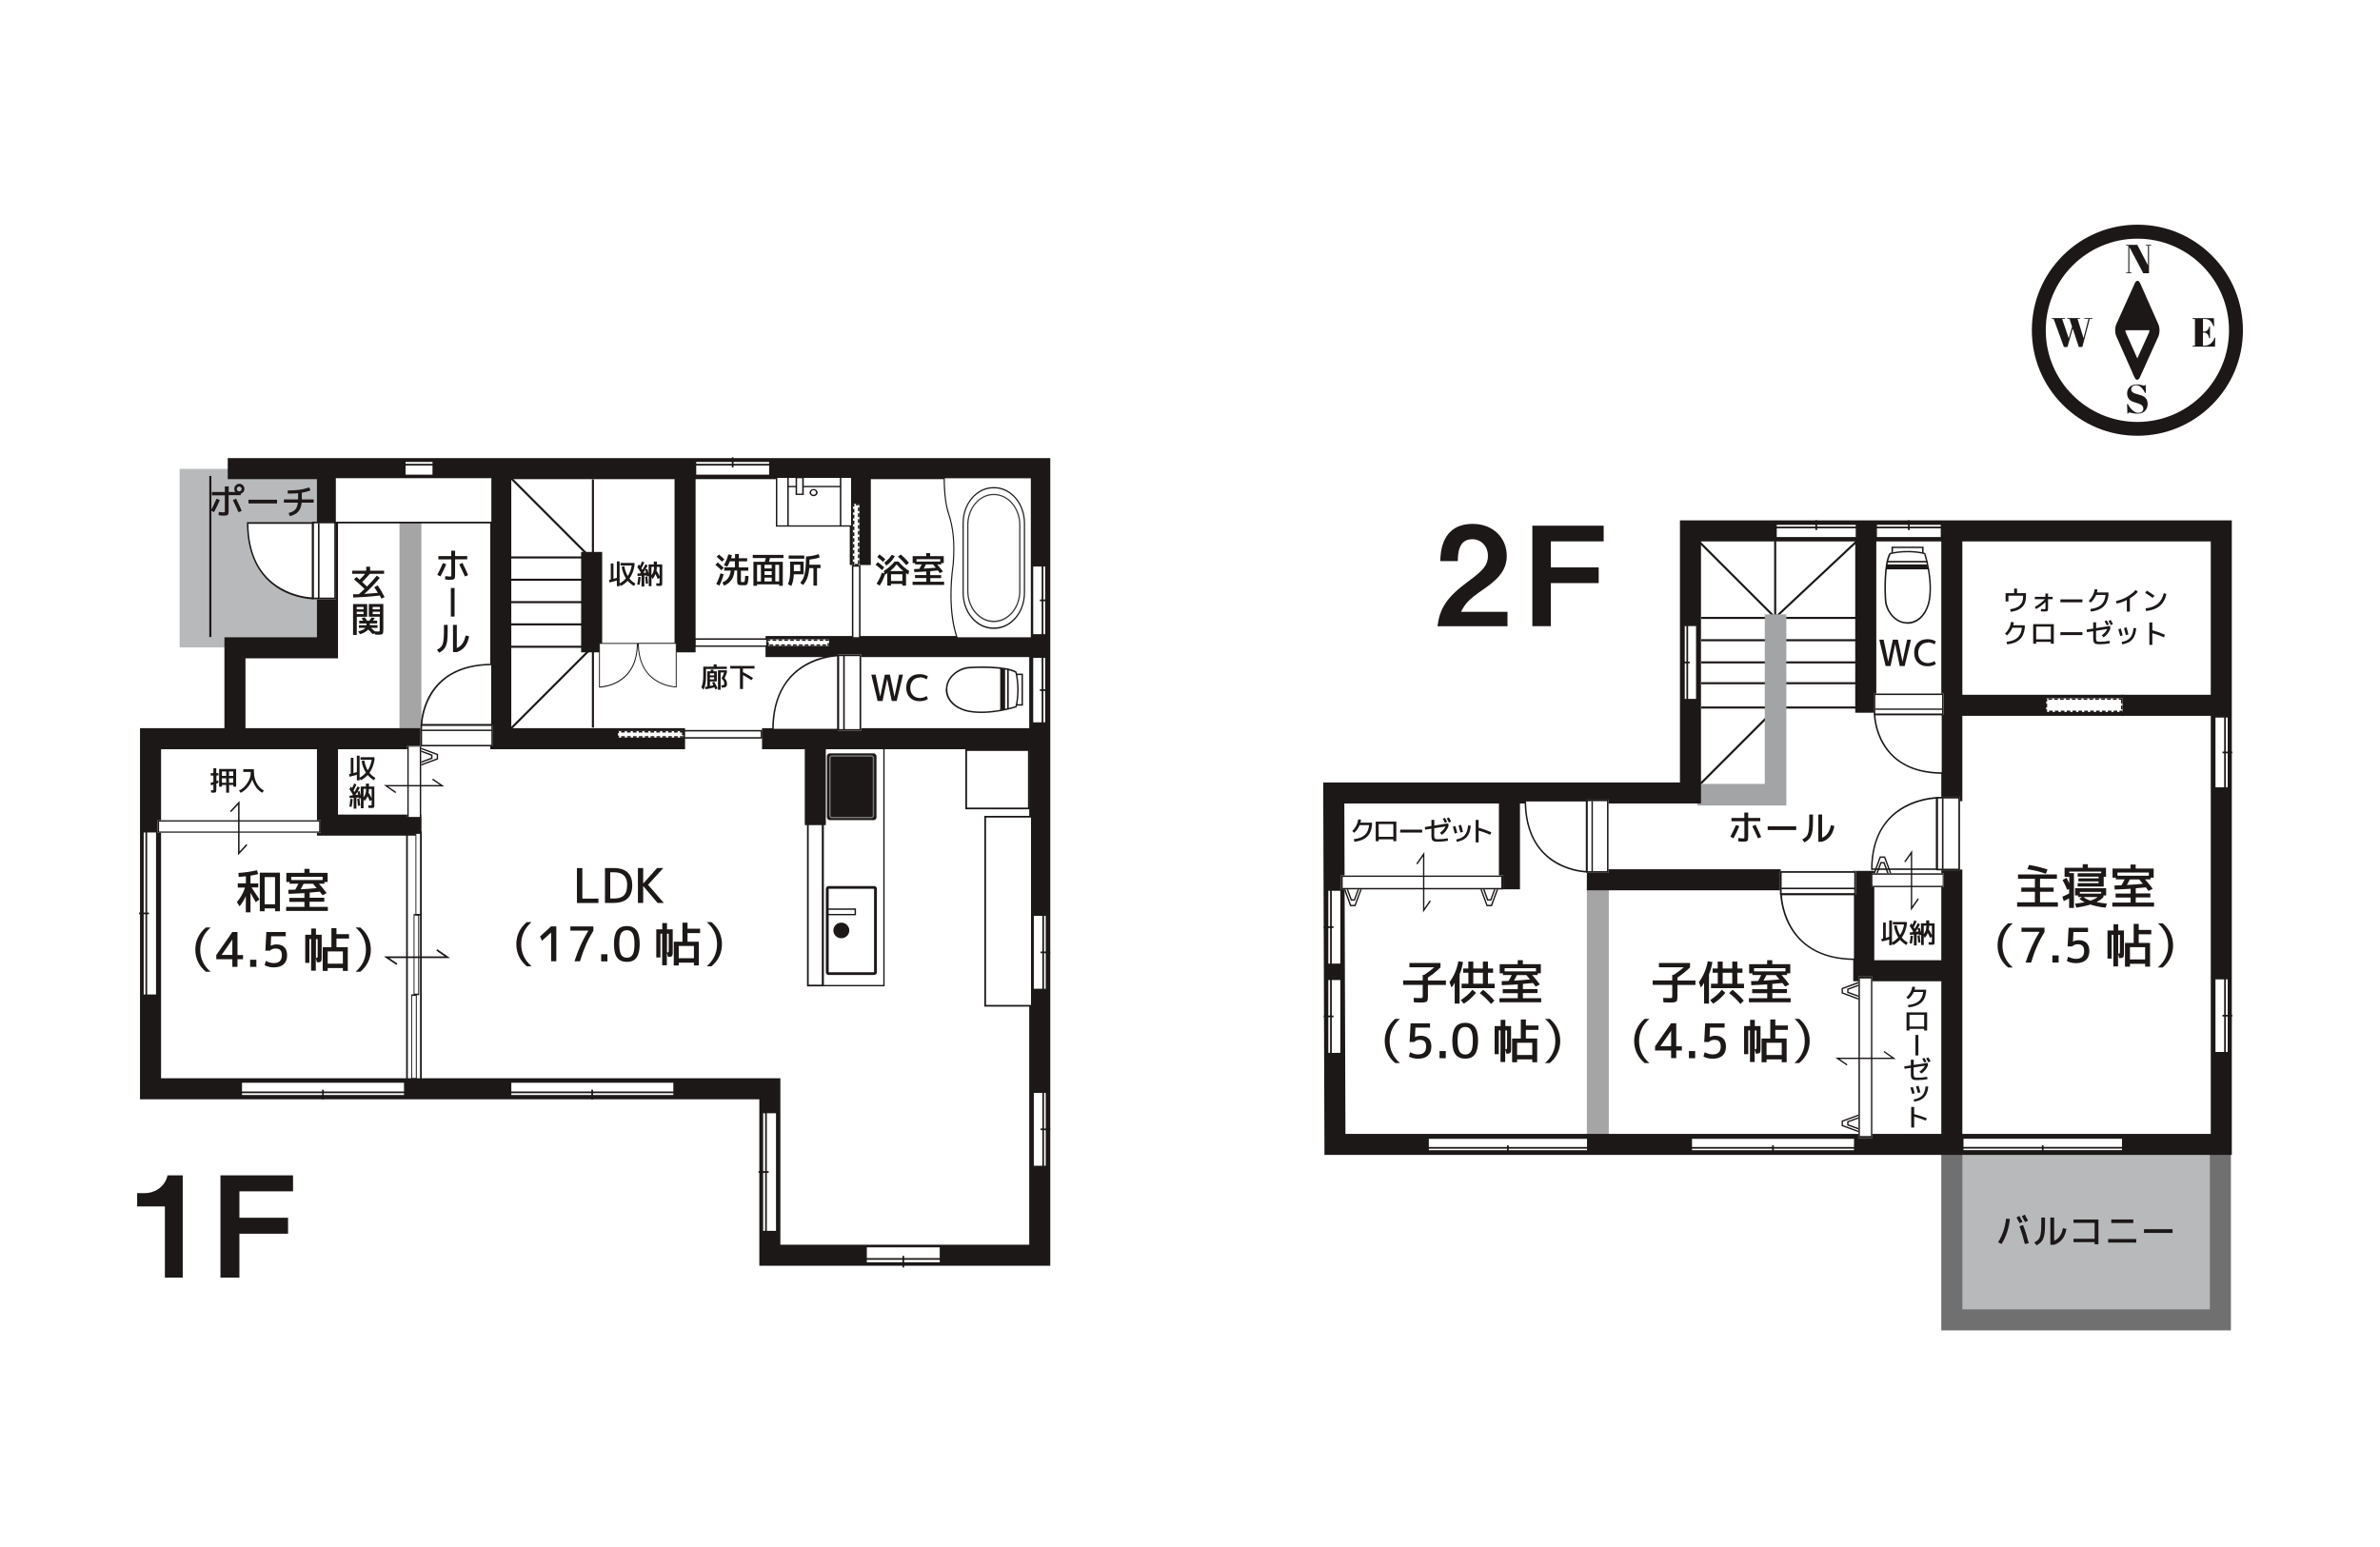 <?xml version="1.0" encoding="UTF-8"?>
<svg id="_レイヤー_2" data-name="レイヤー 2" xmlns="http://www.w3.org/2000/svg" viewBox="0 0 320 208">
  <defs>
    <style>
      .cls-1 {
        stroke-width: .28px;
      }

      .cls-1, .cls-2, .cls-3, .cls-4, .cls-5, .cls-6, .cls-7 {
        stroke-miterlimit: 10;
      }

      .cls-1, .cls-2, .cls-3, .cls-5, .cls-7 {
        stroke: #1d1818;
      }

      .cls-1, .cls-3, .cls-4, .cls-5, .cls-6, .cls-7 {
        fill: none;
      }

      .cls-8, .cls-2, .cls-9 {
        fill: #fff;
      }

      .cls-10 {
        fill: #b7b9bb;
      }

      .cls-11 {
        fill: #a5a5a5;
      }

      .cls-12, .cls-13 {
        fill: #1d1818;
      }

      .cls-2, .cls-7 {
        stroke-width: .23px;
      }

      .cls-13 {
        opacity: .85;
      }

      .cls-13, .cls-9 {
        isolation: isolate;
      }

      .cls-9 {
        opacity: .4;
      }

      .cls-3 {
        stroke-width: .2px;
      }

      .cls-4 {
        stroke: #a2a4a6;
        stroke-width: 2.9px;
      }

      .cls-5, .cls-6 {
        stroke-width: 2.83px;
      }

      .cls-6 {
        stroke: #707071;
      }
    </style>
  </defs>
  <g id="_レイヤー_1-2" data-name="レイヤー 1">
    <g>
      <rect id="_長方形_17" data-name="長方形 17" class="cls-8" width="320" height="208"/>
      <g>
        <g>
          <g>
            <path class="cls-12" d="m22.17,171.78v-9.57h-3.73v-1.79h1.09c1,0,2.58-.61,3-2.39h2.04v13.75h-2.39Z"/>
            <path class="cls-12" d="m32.19,160.17v3.56h6.54v2.15h-6.54v5.9h-2.55v-13.75h9.76v2.15s-7.21,0-7.21,0Z"/>
          </g>
          <rect class="cls-10" x="24.15" y="63.04" width="19.91" height="24.01"/>
          <line class="cls-1" x1="68.49" y1="74.95" x2="78.65" y2="74.95"/>
          <line class="cls-1" x1="68.49" y1="77.95" x2="78.65" y2="77.95"/>
          <line class="cls-1" x1="68.49" y1="80.96" x2="78.65" y2="80.96"/>
          <line class="cls-1" x1="68.49" y1="83.95" x2="78.65" y2="83.95"/>
          <line class="cls-1" x1="68.49" y1="86.96" x2="78.65" y2="86.96"/>
          <line class="cls-1" x1="79.72" y1="97.82" x2="79.72" y2="87.66"/>
          <line class="cls-1" x1="79.72" y1="74.61" x2="79.72" y2="64.45"/>
          <line class="cls-1" x1="79.37" y1="74.96" x2="68.75" y2="64.33"/>
          <line class="cls-1" x1="68.75" y1="97.9" x2="79.48" y2="87.17"/>
          <line class="cls-1" x1="28.28" y1="63.99" x2="28.28" y2="85.65"/>
          <rect class="cls-11" x="53.71" y="68.61" width="2.95" height="31"/>
          <polyline class="cls-5" points="56.59 99.32 31.59 99.32 20.24 99.32 20.24 146.39 103.51 146.39 103.51 168.77 139.8 168.77 139.8 63.01 31.59 63.01 30.62 63.01"/>
          <polyline class="cls-5" points="67.33 63.01 67.33 99.32 92.11 99.32"/>
          <polyline class="cls-5" points="92.11 63.01 92.11 86.76 92.11 87.71"/>
          <line class="cls-5" x1="79.55" y1="74.21" x2="79.55" y2="87.71"/>
          <line class="cls-5" x1="102.93" y1="86.93" x2="139.32" y2="86.93"/>
          <polyline class="cls-5" points="102.46 99.32 109.62 99.32 139.32 99.32"/>
          <line class="cls-5" x1="109.62" y1="110.94" x2="109.62" y2="98.61"/>
          <polyline class="cls-5" points="44.03 100.15 44.03 110.94 56.67 110.94"/>
          <polyline class="cls-5" points="44.03 63.4 44.03 87.1 31.59 87.1 31.59 99.32"/>
          <line class="cls-5" x1="115.67" y1="63.89" x2="115.67" y2="75.97"/>
          <g>
            <g>
              <rect class="cls-8" x="32.44" y="145.48" width="21.98" height="1.84"/>
              <path class="cls-12" d="m54.32,145.58v1.65h-21.78v-1.65h21.78m.2-.2h-22.17v2.04h22.17v-2.04h0Z"/>
            </g>
            <line class="cls-7" x1="54.39" y1="146.87" x2="32.43" y2="146.87"/>
            <line class="cls-7" x1="43.42" y1="146.52" x2="43.42" y2="147.84"/>
          </g>
          <g>
            <g>
              <rect class="cls-8" x="19.22" y="111.82" width="1.86" height="21.98"/>
              <path class="cls-12" d="m20.98,111.93v21.78h-1.66v-21.78h1.66m.2-.2h-2.06v22.17h2.06v-22.17h0Z"/>
            </g>
            <line class="cls-7" x1="19.67" y1="133.77" x2="19.67" y2="111.82"/>
            <line class="cls-7" x1="20.03" y1="122.81" x2="18.7" y2="122.81"/>
          </g>
          <g>
            <g>
              <rect class="cls-8" x="68.65" y="145.48" width="21.98" height="1.84"/>
              <path class="cls-12" d="m90.53,145.58v1.65h-21.78v-1.65h21.78m.2-.2h-22.17v2.04h22.17v-2.04h0Z"/>
            </g>
            <line class="cls-7" x1="90.6" y1="146.87" x2="68.64" y2="146.87"/>
            <line class="cls-7" x1="79.62" y1="146.52" x2="79.62" y2="147.84"/>
          </g>
          <g>
            <g>
              <rect class="cls-8" x="102.51" y="149.58" width="1.92" height="16.01"/>
              <path class="cls-12" d="m104.34,149.68v15.81h-1.73v-15.81h1.73m.2-.2h-2.12v16.2h2.12v-16.2h0Z"/>
            </g>
            <line class="cls-7" x1="102.99" y1="165.59" x2="102.99" y2="149.55"/>
            <line class="cls-7" x1="103.35" y1="157.58" x2="101.99" y2="157.58"/>
          </g>
          <g>
            <g>
              <rect class="cls-8" x="138.9" y="146.84" width="1.8" height="9.99"/>
              <path class="cls-12" d="m140.6,146.94v9.8h-1.6v-9.8h1.6m.2-.2h-2v10.19h2v-10.19h0Z"/>
            </g>
            <line class="cls-7" x1="140.26" y1="146.8" x2="140.26" y2="156.89"/>
            <line class="cls-7" x1="139.91" y1="151.84" x2="141.21" y2="151.84"/>
          </g>
          <g>
            <g>
              <rect class="cls-8" x="138.9" y="123.04" width="1.8" height="9.99"/>
              <path class="cls-12" d="m140.6,123.14v9.8h-1.6v-9.8h1.6m.2-.2h-2v10.19h2v-10.19h0Z"/>
            </g>
            <line class="cls-7" x1="140.26" y1="123.01" x2="140.26" y2="133.09"/>
            <line class="cls-7" x1="139.91" y1="128.05" x2="141.21" y2="128.05"/>
          </g>
          <g>
            <g>
              <rect class="cls-8" x="116.46" y="167.62" width="9.99" height="2.21"/>
              <path class="cls-12" d="m126.35,167.71v2.01h-9.8v-2.01h9.8m.2-.2h-10.19v2.4h10.19v-2.4h0Z"/>
            </g>
            <line class="cls-7" x1="126.49" y1="169.27" x2="116.41" y2="169.27"/>
            <line class="cls-7" x1="121.45" y1="168.86" x2="121.45" y2="170.41"/>
          </g>
          <g>
            <g>
              <rect class="cls-8" x="138.81" y="88.35" width="1.8" height="8.86"/>
              <path class="cls-12" d="m140.52,88.45v8.67h-1.6v-8.67h1.6m.2-.2h-2v9.06h2v-9.06h0Z"/>
            </g>
            <line class="cls-7" x1="140.17" y1="88.3" x2="140.17" y2="97.27"/>
            <line class="cls-7" x1="139.82" y1="92.79" x2="141.12" y2="92.79"/>
          </g>
          <g>
            <g>
              <rect class="cls-8" x="138.81" y="76.07" width="1.8" height="9.29"/>
              <path class="cls-12" d="m140.52,76.17v9.1h-1.6v-9.1h1.6m.2-.2h-2v9.49h2v-9.49h0Z"/>
            </g>
            <line class="cls-7" x1="140.17" y1="76.02" x2="140.17" y2="85.43"/>
            <line class="cls-7" x1="139.82" y1="80.72" x2="141.12" y2="80.72"/>
          </g>
          <g>
            <g>
              <rect class="cls-8" x="93.51" y="62.02" width="9.99" height="1.91"/>
              <path class="cls-12" d="m93.61,62.11h9.8v1.71h-9.8v-1.71m-.2-.2v2.1h10.19v-2.1h-10.19Z"/>
            </g>
            <line class="cls-7" x1="93.47" y1="62.48" x2="103.56" y2="62.48"/>
            <line class="cls-7" x1="98.51" y1="62.85" x2="98.51" y2="61.49"/>
          </g>
          <g>
            <g>
              <rect class="cls-8" x="54.43" y="62.02" width="3.81" height="1.91"/>
              <path class="cls-12" d="m54.53,62.11h3.62v1.71h-3.62v-1.71m-.2-.2v2.1h4.01v-2.1h-4.01Z"/>
            </g>
            <line class="cls-7" x1="54.35" y1="62.48" x2="58.33" y2="62.48"/>
          </g>
          <g>
            <rect class="cls-8" x="56.53" y="97.4" width="9.75" height="2.95"/>
            <g>
              <rect class="cls-8" x="56.65" y="97.49" width="9.54" height="2.75"/>
              <path class="cls-12" d="m56.75,97.6h9.32v2.55h-9.32v-2.55m-.22-.2v2.95h9.75v-2.95h-9.75Z"/>
            </g>
            <rect class="cls-12" x="56.71" y="98.1" width="9.41" height=".19"/>
            <g>
              <path class="cls-8" d="m66.14,97.44h-9.47c.04-.94.69-8.06,9.47-8.1v8.1Z"/>
              <path class="cls-12" d="m56.79,97.34c.03-.56.23-2.22,1.19-3.86,1.54-2.63,4.25-3.99,8.06-4.04v7.9h-9.25m-.23.2h9.68v-8.3c-9.67-.02-9.68,8.3-9.68,8.3h0Z"/>
            </g>
          </g>
          <g>
            <rect class="cls-8" x="112.61" y="87.99" width="3.19" height="10.26"/>
            <g>
              <rect class="cls-8" x="112.72" y="88.1" width="2.97" height="10.04"/>
              <path class="cls-12" d="m112.82,88.22h2.75v9.81h-2.75v-9.81m-.22-.23v10.26h3.19v-10.26h-3.19Z"/>
            </g>
            <rect class="cls-12" x="113.37" y="88.17" width=".21" height="9.89"/>
            <g>
              <path class="cls-8" d="m112.66,98.1v-9.96c-1.01.05-8.7.73-8.74,9.96h8.74Z"/>
              <path class="cls-12" d="m112.55,88.26v9.73h-8.52c.04-4.01,1.51-6.87,4.35-8.49,1.78-1.01,3.56-1.2,4.17-1.25m.22-.23s-8.96.02-8.95,10.19h8.96v-10.19h0Z"/>
            </g>
          </g>
          <g>
            <rect class="cls-8" x="41.98" y="70.14" width="3.19" height="10.44"/>
            <g>
              <rect class="cls-8" x="42.1" y="70.25" width="2.97" height="10.21"/>
              <path class="cls-12" d="m42.2,80.35v-9.99h2.75v9.99h-2.75m-.22.23h3.19v-10.44h-3.19v10.44h0Z"/>
            </g>
            <rect class="cls-12" x="42.75" y="70.33" width=".21" height="10.07"/>
            <g>
              <path class="cls-8" d="m42.04,70.3v10.14c-1.01-.05-8.7-.74-8.73-10.14h8.73Z"/>
              <path class="cls-12" d="m41.92,80.32c-.61-.03-2.39-.23-4.17-1.26-2.84-1.65-4.3-4.56-4.35-8.63h8.52v9.91m.22.24v-10.38h-8.94c-.02,10.36,8.94,10.38,8.94,10.38h0Z"/>
            </g>
          </g>
          <g>
            <g>
              <rect class="cls-8" x="114.63" y="76.1" width=".96" height="9.68"/>
              <path class="cls-12" d="m115.5,76.19v9.48h-.76v-9.48h.76m.2-.2h-1.16v9.87h1.16v-9.87h0Z"/>
            </g>
            <g>
              <rect class="cls-8" x="114.67" y="67.73" width=".88" height="8.25"/>
              <path class="cls-12" d="m114.87,67.73h-.2v.2h0v.2h.2v-.4h0Zm0,.69h-.2v.49h.2v-.49h0Zm0,.79h-.2v.49h.2v-.49h0Zm0,.79h-.2v.49h.2v-.49h0Zm0,.79h-.2v.49h.2v-.49h0Zm0,.79h-.2v.49h.2v-.49h0Zm0,.79h-.2v.49h.2v-.49h0Zm0,.79h-.2v.49h.2v-.49h0Zm0,.79h-.2v.49h.2v-.49h0Zm0,.79h-.2v.49h.2v-.49h0Zm0,.79h-.2v.49h.2v-.49h0Zm.68-.19h-.2v.48h-.4v.2h.49v-.19h.1v-.49h0Zm0-.79h-.2v.49h.2v-.49h0Zm0-.79h-.2v.49h.2v-.49h0Zm0-.79h-.2v.49h.2v-.49h0Zm0-.79h-.2v.49h.2v-.49h0Zm0-.79h-.2v.49h.2v-.49h0Zm0-.79h-.2v.49h.2v-.49h0Zm0-.79h-.2v.49h.2v-.49h0Zm0-.79h-.2v.49h.2v-.49h0Zm0-.79h-.2v.49h.2v-.49h0Zm0-.5h-.49v.2h.49s0-.2,0-.2h0Z"/>
            </g>
          </g>
          <g>
            <g>
              <rect class="cls-8" x="93.44" y="85.92" width="9.68" height=".96"/>
              <path class="cls-12" d="m103.02,86.02v.76h-9.48v-.76h9.48m.2-.2h-9.87v1.15h9.87v-1.15h0Z"/>
            </g>
            <g>
              <rect class="cls-8" x="103.23" y="85.96" width="8.25" height=".88"/>
              <path class="cls-12" d="m110.69,85.96h-.49v.2h.49v-.2h0Zm-.79,0h-.49v.2h.49v-.2h0Zm-.79,0h-.49v.2h.49v-.2h0Zm-.79,0h-.49v.2h.49v-.2h0Zm-.79,0h-.49v.2h.49v-.2h0Zm-.79,0h-.49v.2h.49v-.2h0Zm-.79,0h-.49v.2h.49v-.2h0Zm-.79,0h-.49v.2h.49v-.2h0Zm-.79,0h-.49v.2h.49v-.2h0Zm-.79,0h-.4v.2h.4v-.2h0Zm-.21.38h-.2v.49h.2v-.49h0Zm.58.3h-.49v.2h.49v-.2h0Zm.79,0h-.49v.2h.49v-.2h0Zm.79,0h-.49v.2h.49v-.2h0Zm.79,0h-.49v.2h.49v-.2h0Zm.79,0h-.49v.2h.49v-.2h0Zm.79,0h-.49v.2h.49v-.2h0Zm.79,0h-.49v.2h.49v-.2h0Zm.79,0h-.49v.2h.49v-.2h0Zm.79,0h-.49v.2h.49v-.2h0Zm.79,0h-.49v.2h.49v-.2h0Zm.41-.18h-.2v.38h.09-.09.2v-.38h0Zm0-.5h-.49v.2h.49s0-.2,0-.2h0Z"/>
            </g>
          </g>
          <g>
            <g>
              <rect class="cls-8" x="92.02" y="98.25" width="10.37" height=".96"/>
              <path class="cls-12" d="m102.28,98.35v.76h-10.17v-.76h10.17m.2-.2h-10.57v1.16h10.57v-1.16h0Z"/>
            </g>
            <g>
              <rect class="cls-8" x="83.08" y="98.29" width="8.82" height=".88"/>
              <path class="cls-12" d="m91.9,98.29h-.49v.2h.29v.37h.2v-.56h0Zm-.79,0h-.49v.2h.49v-.2h0Zm-.79,0h-.49v.2h.49v-.2h0Zm-.79,0h-.49v.2h.49v-.2h0Zm-.79,0h-.49v.2h.49v-.2h0Zm-.79,0h-.49v.2h.49v-.2h0Zm-.79,0h-.49v.2h.49v-.2h0Zm-.79,0h-.49v.2h.49v-.2h0Zm-.79,0h-.49v.2h.49v-.2h0Zm-.79,0h-.49v.2h.49v-.2h0Zm-.79,0h-.49v.2h.49v-.2h0Zm-.78,0h-.2v.2h0v.1h.2v-.3h0Zm0,.6h-.2v.29h.21v-.2h0v-.09h0Zm.8.09h-.49v.2h.49v-.2h0Zm.79,0h-.49v.2h.49v-.2h0Zm.79,0h-.49v.2h.49v-.2h0Zm.79,0h-.49v.2h.49v-.2h0Zm.79,0h-.49v.2h.49v-.2h0Zm.79,0h-.49v.2h.49v-.2h0Zm.79,0h-.49v.2h.49v-.2h0Zm.79,0h-.49v.2h.49v-.2h0Zm.79,0h-.49v.2h.49v-.2h0Zm.79,0h-.49v.2h.49v-.2h0Zm.76,0h-.47v.2h.47v-.2h0Z"/>
            </g>
          </g>
          <g>
            <path class="cls-8" d="m90.93,86.51v5.87c-.59-.03-5.08-.42-5.1-5.87h5.1Z"/>
            <path class="cls-12" d="m90.86,92.3c-.36-.03-1.39-.14-2.43-.74-1.66-.95-2.51-2.63-2.54-5h4.97v5.73m.12.14v-6h-5.22c0,5.99,5.22,6,5.22,6h0Z"/>
          </g>
          <g>
            <path class="cls-8" d="m80.6,86.51v5.87c.59-.03,5.08-.42,5.1-5.87h-5.1Z"/>
            <path class="cls-12" d="m80.66,92.3v-5.73h4.97c-.03,2.36-.88,4.04-2.54,5-1.03.6-2.08.71-2.43.74m-.12.14s5.23,0,5.22-6h-5.22v6h0Z"/>
          </g>
          <g>
            <g>
              <path class="cls-8" d="m126.96,64.21c0,.52,0,3.1.56,4.79.66,1.98.86,4.01.65,6.79-.85,6.2.36,9.54.54,9.99h9.98v-21.57h-11.73Z"/>
              <path class="cls-12" d="m138.6,85.68h-9.85c-.23-.61-1.33-3.91-.51-9.86.21-2.81.02-4.85-.65-6.85-.53-1.59-.56-3.98-.56-4.66h11.57v21.37m.16.19v-21.76h-11.88s-.07,3,.57,4.92c.64,1.91.86,3.91.64,6.76-.93,6.76.57,10.08.57,10.08h10.11,0Z"/>
            </g>
            <g>
              <path class="cls-8" d="m133.56,65.57c-2.23,0-4.05,2.13-4.05,4.75v9.39c0,2.62,1.82,4.75,4.05,4.75h.12c2.23,0,4.05-2.13,4.05-4.75v-9.39c0-2.62-1.82-4.75-4.05-4.75h-.12Z"/>
              <path class="cls-12" d="m133.68,84.37h-.12c-2.19,0-3.98-2.09-3.98-4.66v-9.39c0-2.57,1.78-4.66,3.98-4.66h.12c2.19,0,3.98,2.09,3.98,4.66v9.39c0,2.57-1.78,4.66-3.98,4.66m0,.19c2.28,0,4.14-2.18,4.14-4.84v-9.39c0-2.67-1.86-4.84-4.14-4.84h-.12c-2.28,0-4.14,2.18-4.14,4.84v9.39c0,2.67,1.86,4.84,4.14,4.84h.12Z"/>
            </g>
            <path class="cls-13" d="m133.62,83.46c-1.88,0-3.41-1.79-3.41-4v-8.89c0-2.21,1.53-4,3.41-4s3.41,1.79,3.41,4v8.89c0,2.21-1.53,4-3.41,4m0,.19c1.97,0,3.58-1.88,3.58-4.18v-8.89c0-2.3-1.61-4.18-3.58-4.18h0c-1.97,0-3.58,1.88-3.58,4.18v8.89c0,2.3,1.61,4.18,3.58,4.18h0Z"/>
          </g>
          <rect class="cls-2" x="132.46" y="109.81" width="6.28" height="25.42"/>
          <g>
            <g>
              <rect class="cls-8" x="136.56" y="90.67" width=".88" height="4.11"/>
              <path class="cls-12" d="m136.46,94.88v-4.31h1.08v4.31h-1.08Zm.21-4.11v3.91h.68v-3.91h-.68Z"/>
            </g>
            <g>
              <g>
                <path class="cls-8" d="m136.61,95.02s.59-2.08,0-4.64c-1.32-.81-5.36-.72-6.41-.61-1.15.1-2.96,1.15-2.92,2.94.03,1.78,1.74,2.67,2.92,2.9,2.94.56,6.41-.59,6.41-.59h0Z"/>
                <path class="cls-12" d="m127.18,92.65c0-1.75,1.77-2.88,3.01-2.98,1.04-.1,5.13-.21,6.47.62l.03.03v.04c.6,2.55.02,4.67,0,4.69l-.02.05-.05.02s-3.52,1.16-6.46.59c-1.1-.21-2.98-1.08-3.01-3v-.07h.02Zm9.34-2.2c-1.32-.77-5.34-.68-6.31-.57-1.17.1-2.83,1.14-2.83,2.78v.06c.03,1.78,1.79,2.6,2.84,2.8,2.68.52,5.85-.43,6.31-.57.09-.34.5-2.23,0-4.49h0Z"/>
              </g>
              <rect class="cls-12" x="135.42" y="89.93" width=".21" height="5.43"/>
              <polygon class="cls-12" points="135.14 89.93 135.14 95.37 134.48 95.49 134.48 89.84 135.14 89.93"/>
            </g>
          </g>
          <rect class="cls-2" x="129.91" y="100.85" width="8.42" height="7.85"/>
          <g>
            <rect class="cls-12" x="111.18" y="101.29" width="6.67" height="8.98" rx=".39" ry=".39"/>
            <path class="cls-9" d="m117.34,101.9v7.76c0,.09-.07.16-.16.16h-5.34c-.09,0-.16-.07-.16-.16v-7.76c0-.09.07-.16.16-.16h5.34c.09,0,.16.07.16.16m.19,0c0-.19-.16-.35-.35-.35h-5.34c-.19,0-.35.16-.35.35v7.76c0,.19.16.35.35.35h5.34c.19,0,.35-.16.35-.35v-7.76h0Z"/>
          </g>
          <g>
            <g>
              <path class="cls-12" d="m117.52,119.5v11.22h-6.1v-11.22h6.1m.38,0c0-.21-.17-.37-.38-.37h-6.1c-.21,0-.38.16-.38.37v11.22c0,.21.17.37.38.37h6.1c.21,0,.38-.16.38-.37v-11.22h0Z"/>
              <ellipse class="cls-12" cx="113.12" cy="125.1" rx="1.07" ry="1.05"/>
            </g>
            <polygon class="cls-12" points="115.09 122.14 111.29 122.14 111.29 122.33 114.9 122.33 114.9 122.88 111.36 122.88 111.36 123.06 115.09 123.06 115.09 122.14"/>
          </g>
          <path class="cls-12" d="m118.94,132.61h-8.35v-34.05h8.35v34.05Zm-8.17-.18h7.99v-33.68h-7.99v33.68h0Z"/>
          <rect class="cls-7" x="108.62" y="110.62" width="1.99" height="21.89"/>
          <g>
            <g>
              <rect class="cls-8" x="104.41" y="64.17" width="10.12" height="6.56"/>
              <path class="cls-12" d="m114.43,64.26v6.37h-9.92v-6.37h9.92m.2-.18h-10.31v6.73h10.31v-6.73h0Z"/>
            </g>
            <rect class="cls-12" x="105.85" y="64.17" width=".2" height="6.53"/>
            <rect class="cls-12" x="112.92" y="64.17" width=".2" height="6.53"/>
            <rect class="cls-12" x="105.87" y="65.33" width="7.15" height=".18"/>
            <g>
              <rect class="cls-8" x="107.07" y="64.2" width=".9" height="2.25"/>
              <path class="cls-12" d="m108.07,66.55h-1.1v-2.43h1.1v2.43Zm-.9-.18h.69v-2.07h-.69v2.07Z"/>
            </g>
            <g>
              <path class="cls-8" d="m109.83,66.23c0,.22-.2.4-.44.4s-.44-.18-.44-.4.2-.4.44-.4.44.18.44.4Z"/>
              <path class="cls-12" d="m109.39,66.71c-.29,0-.54-.22-.54-.48s.24-.48.54-.48.54.22.54.48-.24.48-.54.48Zm0-.8c-.19,0-.34.14-.34.31s.16.31.34.31.34-.14.34-.31-.16-.31-.34-.31Z"/>
            </g>
          </g>
          <rect class="cls-2" x="45.04" y="64.18" width="21.14" height="6.08"/>
          <g>
            <path class="cls-12" d="m60,75.87c-.25.6-.51,1.13-.78,1.63l-.43-.21c.25-.47.51-1,.76-1.58,0,0,.45.16.45.16Zm-1.07-1.1h1.74v-.73h.52v.73h1.63v.43h-1.63v2.06c0,.31-.03.5-.11.58s-.27.12-.56.12c-.2,0-.42-.02-.68-.06l.03-.44c.26.03.46.06.59.06.1,0,.16-.02.19-.03.03-.03.03-.1.03-.22v-2.06h-1.74v-.43h0Zm2.82,1.11l.43-.19c.27.54.53,1.08.76,1.64l-.43.18c-.22-.5-.48-1.05-.77-1.64h0Z"/>
            <path class="cls-12" d="m61.12,82.9h-.5v-3.84h.5v3.84Z"/>
            <path class="cls-12" d="m59.69,84.02h.5v.9c0,.47-.02.85-.05,1.14s-.1.55-.18.77c-.09.22-.21.4-.35.53-.14.14-.33.27-.56.4l-.3-.39c.27-.14.46-.29.58-.43s.21-.37.27-.68.09-.74.09-1.33v-.9h0Zm2.91,1.43l.47.1c-.1.57-.28,1.02-.55,1.37-.27.34-.63.6-1.1.76h-.51v-3.66h.51v3.11c.61-.23,1.01-.8,1.18-1.68h0Z"/>
          </g>
          <g>
            <path class="cls-12" d="m78.3,116.71v4.11h2.16v.59h-2.89v-4.69h.74,0Z"/>
            <path class="cls-12" d="m85.01,118.99c0,1.61-.84,2.41-2.51,2.41h-1.16v-4.69h1.16c.83,0,1.45.19,1.87.58s.63.95.63,1.7h0Zm-.68,0c0-1.13-.59-1.71-1.77-1.71h-.51v3.53h.51c.61,0,1.05-.15,1.33-.43.29-.29.43-.75.43-1.39Z"/>
            <path class="cls-12" d="m86.48,116.71v2.06h.02l1.85-2.06h.84l-2.06,2.25,2.12,2.44h-.84l-1.91-2.25h-.02v2.25h-.71v-4.69h.71Z"/>
            <path class="cls-12" d="m70.08,126.95c0,1.18.46,2.17,1.39,2.97h-.64c-.45-.38-.81-.82-1.05-1.33-.24-.51-.36-1.06-.36-1.64s.12-1.13.36-1.64c.24-.51.6-.95,1.05-1.33h.64c-.92.81-1.39,1.79-1.39,2.97h0Z"/>
            <path class="cls-12" d="m74.1,129.26v-3.86h-.02l-1.21,1.09-.26-.58,1.48-1.35h.71v4.69h-.71,0Z"/>
            <path class="cls-12" d="m76.7,124.56h3.08v.58c-.39.63-.73,1.27-1.01,1.92s-.55,1.38-.79,2.19h-.74c.48-1.5,1.1-2.87,1.86-4.11v-.02h-2.41v-.58h0Z"/>
            <path class="cls-12" d="m80.83,129.26v-.96h.84v.96h-.84Z"/>
            <path class="cls-12" d="m82.98,125.08c.29-.38.73-.57,1.3-.57s1.01.19,1.3.57.43,1,.43,1.84-.15,1.45-.43,1.84-.73.57-1.3.57-1.01-.19-1.3-.57-.43-1-.43-1.84.15-1.45.43-1.84Zm.53,3.27c.17.28.42.42.78.42s.61-.14.77-.42c.17-.28.25-.75.25-1.43s-.09-1.14-.25-1.43c-.17-.28-.42-.42-.77-.42s-.61.14-.78.42-.25.75-.25,1.43.09,1.14.25,1.43Z"/>
            <path class="cls-12" d="m89.66,124.95h.79v3.21c0,.19-.04.33-.12.4s-.23.1-.45.1h-.06l-.16-.56v1.68h-.63v-4.25h-.23v3.2h-.56v-3.78h.81v-.84h.63v.84h0Zm0,3.11h.08c.08,0,.12-.02.14-.05s.03-.14.03-.33v-2.14h-.23v2.52h0Zm2.1-1.45v-2.55h.68v.81h1.69v.59h-1.69v1.16h1.52v3.19h-.66v-.38h-2.04v.38h-.67v-3.19h1.17Zm-.5,2.23h2.04v-1.65h-2.04v1.65Z"/>
            <path class="cls-12" d="m96.41,126.95c0-1.18-.46-2.17-1.39-2.97h.64c.45.38.81.82,1.05,1.33.24.51.36,1.06.36,1.64s-.12,1.13-.36,1.64c-.24.51-.6.96-1.05,1.33h-.64c.92-.81,1.39-1.79,1.39-2.97h0Z"/>
          </g>
          <g>
            <path class="cls-12" d="m34.72,118.75v.57h-.9c.38.57.74,1.1,1.06,1.6l-.49.39c-.15-.28-.39-.69-.71-1.26v2.62h-.63v-2.18c-.23.51-.5.97-.84,1.36l-.36-.56c.51-.6.87-1.25,1.09-1.95h-.97v-.57h1.09v-.95c-.35.04-.67.07-.96.09l-.05-.54c.83-.05,1.66-.17,2.5-.36l.16.52c-.33.08-.68.15-1.03.21v1.04h1.06,0Zm.86,3.39v.38h-.65v-5.19h2.71v5.19h-.66v-.38s-1.4,0-1.4,0Zm1.4-.56v-3.65h-1.4v3.65h1.4Z"/>
            <path class="cls-12" d="m41.62,121.26v.67h2.46v.55h-5.61v-.55h2.46v-.67h-2.02v-.54h2.02v-.64c-.69.04-1.4.08-2.14.1l-.03-.54c.19,0,.5-.02.94-.03.14-.24.29-.5.42-.79h-1.18v-.23h-.44v-1.23h2.43v-.54h.69v.54h2.43v1.23h-.43v.23h-.73c.42.47.75.88,1.03,1.26l-.56.29c-.21-.28-.33-.43-.36-.48-.28.03-.73.07-1.36.12v.69h1.96v.54h-1.96Zm1.76-3.36h-4.22v.42h4.22v-.42Zm-.8,1.52c-.2-.24-.36-.43-.49-.59h-1.27c-.13.27-.26.52-.39.74.59-.03,1.31-.09,2.16-.16h0Z"/>
            <path class="cls-12" d="m26.92,127.68c0,1.18.46,2.17,1.39,2.97h-.64c-.45-.38-.81-.82-1.05-1.33s-.36-1.06-.36-1.64.12-1.13.36-1.64c.24-.51.6-.95,1.05-1.33h.64c-.92.81-1.39,1.79-1.39,2.97h0Z"/>
            <path class="cls-12" d="m31.93,128.41h.75v.56h-.75v1.03h-.69v-1.03h-2.16v-.56l2.16-3.1h.69v3.1Zm-.69,0v-2.08h0l-1.44,2.06h1.45s0,.02,0,.02Z"/>
            <path class="cls-12" d="m33.63,130v-.96h.84v.96h-.84Z"/>
            <path class="cls-12" d="m38.43,125.88h-1.97l-.06,1.29h0c.23-.13.49-.19.79-.19.44,0,.8.13,1.04.38.25.25.37.61.37,1.07,0,.54-.16.95-.46,1.22s-.75.42-1.34.42c-.44,0-.85-.1-1.22-.29l.16-.58c.38.19.74.29,1.07.29.73,0,1.09-.36,1.09-1.07,0-.6-.28-.89-.84-.89-.32,0-.57.1-.77.29h-.61l.13-2.51h2.61v.58h0Z"/>
            <path class="cls-12" d="m42.46,125.68h.79v3.21c0,.19-.04.33-.12.4s-.23.1-.45.1h-.06l-.16-.56v1.68h-.63v-4.25h-.23v3.2h-.56v-3.78h.81v-.84h.63v.84h0Zm0,3.11h.08c.08,0,.12-.02.14-.05.02-.03.03-.14.03-.33v-2.14h-.23v2.52h0Zm2.1-1.45v-2.55h.68v.81h1.69v.59h-1.69v1.16h1.52v3.19h-.66v-.38h-2.04v.38h-.67v-3.19h1.17Zm-.5,2.23h2.04v-1.65h-2.04v1.65Z"/>
            <path class="cls-12" d="m49.2,127.68c0-1.18-.46-2.17-1.39-2.97h.64c.45.38.81.82,1.05,1.33s.36,1.06.36,1.64-.12,1.13-.36,1.64c-.24.51-.6.96-1.05,1.33h-.64c.92-.81,1.39-1.79,1.39-2.97h0Z"/>
          </g>
          <g>
            <path class="cls-12" d="m97,76.67c-.23-.23-.5-.48-.81-.72l.3-.33c.3.24.57.48.81.71l-.3.34h0Zm.3.55c-.15.56-.35,1.07-.58,1.52l-.42-.23c.23-.42.42-.89.57-1.43l.43.15Zm-.94-2.36l.3-.3c.27.22.51.42.73.64l-.31.32c-.23-.23-.48-.45-.72-.66Zm.96,1.14c.27-.43.47-.92.6-1.46l.48.1c-.03.16-.07.3-.1.42h.53v-.57h.51v.57h1.12v.42h-1.12v.81h1.27v.44h-.99v1.3c0,.11,0,.18.03.21.03.02.1.03.23.03s.22-.03.24-.11.05-.32.07-.74l.45.03c0,.22-.02.38-.03.5s-.03.23-.05.35c-.03.1-.05.18-.08.23-.03.04-.08.08-.14.11-.07.03-.13.05-.2.05h-.29c-.32,0-.53-.03-.61-.1s-.13-.23-.13-.48v-1.4h-.36c-.03.5-.16.93-.41,1.27s-.57.6-1,.76l-.21-.43c.32-.12.58-.32.77-.59.19-.28.31-.61.35-1h-.87v-.44h1.43v-.81h-.68c-.1.27-.23.51-.35.73l-.47-.21h-.02Z"/>
            <path class="cls-12" d="m101.21,75.03v-.42h4.13v.42h-1.82c-.03.18-.09.35-.13.51h1.86v3.22h-.49v-.19h-2.97v.19h-.49v-3.22h1.53c.06-.2.1-.36.14-.51h-1.76Zm.58,3.15h.52v-2.23h-.52v2.23Zm1-1.75h.97v-.49h-.97v.49Zm0,.87h.97v-.5h-.97v.5Zm0,.87h.97v-.51h-.97v.51Zm1.45-2.23v2.23h.52v-2.23h-.52Z"/>
            <path class="cls-12" d="m106.26,75.51h1.79v1.71h-1.32c-.03.65-.14,1.17-.34,1.57l-.45-.25c.11-.23.19-.49.23-.78.04-.29.07-.68.07-1.17v-1.07h0Zm-.22-.39v-.43h2.1v.43h-2.1Zm.7,1.68h.86v-.87h-.86v.87Zm2.1-.87h1.48v.45h-.47v2.36h-.48v-2.36h-.56c-.05.55-.14,1-.27,1.34s-.32.65-.57.94l-.37-.3c.2-.24.36-.49.46-.76s.18-.62.23-1.06.08-1,.08-1.71c.69-.05,1.26-.16,1.71-.33l.12.45c-.38.13-.83.23-1.36.29,0,.3-.02.54-.02.68h.02Z"/>
          </g>
          <g>
            <path class="cls-12" d="m118.6,76.66c-.27-.25-.55-.49-.87-.73l.29-.35c.33.24.61.48.87.71l-.29.36h0Zm1.71-1.16h.49c.42.5.91.93,1.44,1.27l-.12.49c-.12-.08-.23-.15-.3-.21v1.69h-.5v-.23h-1.53v.23h-.49v-1.68c-.12.09-.23.16-.33.23-.18.55-.42,1.04-.7,1.45l-.41-.27c.29-.44.54-.94.72-1.48l.33.13-.08-.34c.3-.19.56-.39.79-.59.23-.2.45-.43.68-.7h.02Zm-2.36-.61l.29-.35c.29.22.56.43.79.65l-.29.36c-.23-.22-.49-.43-.78-.65h0Zm2.36-.1c-.29.51-.67.93-1.15,1.26l-.25-.42c.42-.29.74-.64.98-1.04l.42.2h0Zm-.62,1.99h1.76c-.32-.26-.61-.56-.89-.89-.26.32-.55.62-.87.89h0Zm1.64,1.33v-.9h-1.53v.9h1.53Zm-.6-3.27l.37-.29c.4.33.77.7,1.11,1.12l-.36.32c-.36-.44-.74-.82-1.12-1.15h0Z"/>
            <path class="cls-12" d="m125.09,77.72v.5h1.85v.42h-4.24v-.42h1.85v-.5h-1.52v-.4h1.52v-.48c-.52.03-1.06.06-1.62.08l-.03-.41c.15,0,.38,0,.71-.03.1-.18.22-.38.32-.59h-.89v-.18h-.33v-.93h1.83v-.41h.52v.41h1.83v.93h-.33v.18h-.55c.31.36.57.67.78.94l-.42.23c-.16-.21-.24-.33-.27-.36-.21.02-.55.05-1.03.1v.53h1.47v.4h-1.47,0Zm1.33-2.53h-3.19v.31h3.19v-.31Zm-.6,1.14c-.16-.18-.28-.33-.37-.44h-.96c-.1.21-.19.39-.29.56.44-.03.99-.06,1.63-.12h0Z"/>
          </g>
          <g>
            <path class="cls-12" d="m50.77,78.68c.36.53.68,1.07.94,1.6l-.43.21c-.06-.13-.13-.28-.22-.42-1.26.15-2.45.23-3.56.27l-.03-.44c.06,0,.14,0,.24,0,.1,0,.2,0,.28,0,.09,0,.16,0,.24,0,.3-.26.56-.49.79-.71-.45-.45-.93-.88-1.42-1.29l.33-.33c.1.08.24.2.42.36.27-.24.51-.5.74-.78h-1.73v-.42h1.88v-.54h.52v.54h1.88v.42h-1.91c-.34.41-.68.77-1.03,1.1.15.13.36.34.64.61.49-.49.94-.98,1.32-1.46l.4.29c-.65.8-1.34,1.52-2.08,2.17.64-.04,1.25-.1,1.82-.15-.16-.28-.32-.53-.48-.75l.42-.23h0Z"/>
            <path class="cls-12" d="m47.46,81.22h1.91v1.71h-1.4v2.44h-.5s0-4.15,0-4.15Zm.5.71h.92v-.33h-.92v.33Zm0,.32v.32h.92v-.32h-.92Zm.29,2.18v-.37h1.03v-.23h-.98v-.37h.55c-.07-.1-.15-.22-.24-.35l.43-.1c.09.1.19.25.31.44h.31c.14-.17.24-.32.31-.43l.42.07c-.08.13-.16.25-.24.36h.56v.37h-.98v.23h1.03v.37h-.89c.18.15.35.3.5.46.24.02.38.03.42.03.13,0,.2,0,.23-.03s.03-.1.03-.22v-1.74h-1.46v-1.71h1.95v3.44c0,.31-.03.5-.11.58s-.26.11-.57.11c-.1,0-.27,0-.48-.03v-.18l-.27.14c-.22-.26-.42-.47-.61-.63-.22.27-.58.48-1.09.63l-.26-.37c.52-.14.85-.3.98-.48h-.93.03Zm2.83-2.5v-.33h-.97v.33h.97Zm0,.32h-.97v.32h.97v-.32Z"/>
          </g>
          <g>
            <path class="cls-12" d="m29.56,67.22c-.25.6-.51,1.13-.78,1.63l-.43-.21c.25-.47.51-1,.76-1.58l.45.16h0Zm-1.07-1.07h1.74v-.75h.52v.75h.89c-.1-.13-.14-.26-.14-.42,0-.19.07-.35.2-.48.13-.13.29-.2.48-.2s.35.07.48.2.2.29.2.48c0,.16-.04.29-.14.41-.09.12-.21.2-.35.24v.2h-1.63v2.04c0,.31-.03.5-.11.59s-.27.12-.56.12c-.2,0-.42-.02-.68-.06l.03-.44c.26.03.46.06.59.06.1,0,.16-.02.19-.03.03-.03.03-.1.03-.22v-2.04h-1.74v-.45Zm2.82,1.09l.43-.19c.27.54.53,1.08.76,1.64l-.43.18c-.22-.5-.48-1.05-.77-1.64h0Zm1.08-1.27c.06-.06.1-.14.1-.23s-.03-.16-.1-.23c-.06-.06-.14-.1-.23-.1s-.16.03-.23.1-.1.14-.1.23.03.16.1.23c.06.06.14.1.23.1s.16-.03.23-.1Z"/>
            <path class="cls-12" d="m33.41,67.69v-.5h3.84v.5h-3.84Z"/>
            <path class="cls-12" d="m38.17,67.58v-.43h1.91v-.83c-.36.03-.81.05-1.39.05v-.43c.65,0,1.18-.03,1.58-.09s.85-.16,1.32-.32l.15.42c-.41.14-.8.24-1.16.3v.9h1.6v.43h-1.62c-.05.53-.21.94-.47,1.22s-.63.48-1.13.6l-.15-.43c.41-.1.7-.25.89-.46s.3-.52.35-.93h-1.9,0Z"/>
          </g>
          <g>
            <path class="cls-12" d="m117.73,90.71l.62,2.96h0l.62-2.96h.68l.62,2.96h0l.62-2.96h.52l-.85,3.54h-.66l-.62-2.96h0l-.62,2.96h-.66l-.85-3.54h.56Z"/>
            <path class="cls-12" d="m123.69,91.1c-.39,0-.71.13-.94.38-.23.25-.36.59-.36,1s.12.75.36,1,.55.37.94.37c.31,0,.61-.09.9-.27l.17.4c-.32.21-.69.3-1.12.3-.54,0-.97-.16-1.3-.49s-.49-.77-.49-1.33.16-1,.48-1.33.76-.49,1.31-.49c.42,0,.8.1,1.12.3l-.17.4c-.29-.18-.58-.27-.9-.27h0Z"/>
          </g>
          <g>
            <path class="cls-12" d="m83.58,76.2l.36-.08c.09.51.24.95.46,1.33.27-.41.45-.88.54-1.42h-1.51v-.34h1.88v.34c-.1.68-.33,1.27-.68,1.76.22.27.48.49.8.67l-.18.33c-.33-.19-.61-.42-.86-.7-.27.29-.57.52-.92.7l-.16-.23v.25h-.37v-.76c-.36.11-.68.2-1,.26l-.05-.34c.1-.02.17-.03.23-.05v-2.15h.36v2.06c.16-.04.31-.09.46-.14v-2.2h.37v2.95c.32-.17.61-.4.85-.68-.28-.42-.48-.94-.58-1.57h0Z"/>
            <path class="cls-12" d="m85.82,77.55l.31.03c-.03.37-.07.72-.14,1.05l-.31-.05c.07-.35.11-.69.14-1.02h0Zm-.11-1.35l.2-.32c.07.1.11.17.14.22.11-.23.21-.43.28-.62l.3.14c-.11.27-.24.54-.39.81.02.03.03.06.07.1.03.05.05.09.06.1.15-.25.29-.5.42-.76l.29.16c-.1.21-.2.38-.29.53l.26-.06c.07.23.12.44.16.64v-1.25h.7v-.39h.41v.39h.72v2.35c0,.13,0,.23,0,.29,0,.06-.03.11-.05.16-.03.04-.07.06-.11.07s-.11.02-.2.02-.23,0-.43-.02l-.02-.34c.19,0,.3.02.32.02.06,0,.1,0,.11-.03,0-.02.02-.07.02-.16v-.56l-.25.16c-.09-.23-.19-.46-.3-.66-.1.25-.23.47-.42.66l-.12-.29v1.25h-.36v-1.36l-.26.05s0-.03-.02-.06,0-.05-.02-.07l-.3.02v1.47h-.37v-1.45l-.54.03-.02-.32.39-.03s.02-.03.03-.06c.02-.03.03-.04.04-.05-.17-.29-.33-.53-.47-.74l.03-.03Zm1.16.81c-.03-.16-.07-.29-.11-.41-.1.17-.19.32-.26.42l.36-.02h0Zm.28,1.45l-.31.03c-.03-.29-.05-.61-.1-.94l.3-.04c.04.33.08.65.1.95Zm.44-1.12c.11-.13.19-.29.25-.46s.09-.4.1-.67h-.35v1.13Zm.67-.63c.16.24.3.5.42.78v-1.27h-.36c0,.17-.03.34-.05.49h0Z"/>
          </g>
          <g>
            <path class="cls-12" d="m97.71,89.95h-2.78v1.04c0,.74-.11,1.32-.35,1.74l-.28-.32c.09-.2.16-.42.2-.68.04-.26.06-.59.06-1v-1.1h1.39v-.3h.41v.3h1.36v.32h0Zm-1.68,1.71c.17.29.32.6.45.9l-.3.14c-.03-.08-.08-.17-.13-.29-.39.12-.8.21-1.21.26l-.03-.32s.09-.02.16-.03c.07,0,.11-.02.13-.02v-2.04h.46v-.23h.37v.23h.45v1.36h-.92v.61c.16-.03.31-.07.46-.11-.08-.16-.14-.27-.18-.34l.3-.13h0Zm-.58-.86h.57v-.26h-.57v.26Zm0,.54h.57v-.27h-.57v.27Zm1.97-.16c.22.23.33.48.33.77,0,.17-.04.3-.14.38-.09.08-.23.12-.42.12h-.17l-.05-.31h.12c.11,0,.18-.02.23-.05.03-.03.06-.1.06-.21,0-.23-.12-.44-.37-.65.14-.24.25-.51.35-.81h-.47v2.32h-.36v-2.62h1.2v.3c-.09.26-.18.51-.3.75h0Z"/>
            <path class="cls-12" d="m101.25,91.15l-.22.3c-.42-.27-.79-.49-1.13-.68v1.87h-.41v-2.75h-1.31v-.35h3.27v.35h-1.56v.48c.42.2.86.45,1.34.77h0Z"/>
          </g>
          <g>
            <path class="cls-12" d="m48.62,102.32l.36-.08c.09.51.24.95.46,1.33.27-.41.45-.88.54-1.42h-1.51v-.34h1.88v.34c-.1.68-.33,1.27-.68,1.76.22.27.48.49.8.67l-.18.33c-.33-.19-.61-.42-.86-.7-.27.29-.57.52-.92.7l-.16-.23v.25h-.37v-.76c-.36.11-.68.2-1,.26l-.05-.34c.1-.02.17-.03.23-.05v-2.15h.36v2.06c.16-.04.31-.09.46-.14v-2.2h.37v2.95c.32-.17.61-.4.85-.68-.28-.42-.48-.94-.58-1.57h0Z"/>
            <path class="cls-12" d="m47.11,107.41l.31.03c-.03.37-.07.72-.14,1.05l-.31-.05c.07-.35.11-.69.14-1.02Zm-.11-1.35l.2-.32c.07.1.11.17.14.22.11-.23.21-.43.28-.62l.3.14c-.11.27-.24.54-.39.81.02.03.03.06.07.1.03.05.05.09.06.1.15-.25.29-.5.42-.76l.29.16c-.1.21-.2.38-.29.53l.26-.06c.07.23.12.44.16.64v-1.25h.7v-.39h.41v.39h.72v2.35c0,.13,0,.23,0,.29,0,.06-.03.11-.05.16s-.07.06-.11.07c-.04,0-.11.02-.2.02s-.23,0-.43-.02l-.02-.34c.19,0,.3.02.32.02.06,0,.1,0,.11-.03,0-.02.02-.07.02-.16v-.56l-.25.16c-.09-.23-.19-.46-.3-.66-.1.25-.23.47-.42.66l-.12-.29v1.25h-.36v-1.36l-.26.05s0-.03-.02-.06,0-.05-.02-.07l-.3.02v1.47h-.37v-1.45l-.54.03-.02-.32.39-.03s.02-.03.03-.06c.02-.03.03-.04.04-.05-.17-.29-.33-.53-.47-.74l.03-.03Zm1.16.81c-.03-.16-.07-.29-.11-.41-.1.17-.19.32-.26.42l.36-.02h0Zm.28,1.45l-.31.03c-.03-.29-.05-.61-.1-.94l.3-.04c.04.33.08.65.1.95h0Zm.44-1.12c.11-.13.19-.29.25-.46s.09-.4.1-.67h-.35v1.13Zm.67-.63c.16.24.3.5.42.78v-1.27h-.36c0,.17-.03.34-.05.49h0Z"/>
          </g>
          <g>
            <path class="cls-12" d="m29.37,103.94v.33h-.27v.75c.1-.03.18-.07.25-.1l.02.33c-.1.04-.19.08-.28.11v.68c0,.24-.02.39-.06.45-.04.06-.16.09-.34.09-.04,0-.15,0-.3-.02l-.02-.32c.15,0,.24.02.27.02.03,0,.05,0,.05-.03v-.73c-.05.02-.16.04-.33.09l-.03-.35c.13-.03.24-.06.36-.09v-.87h-.35v-.33h.35v-.65h.39v.65h.29Zm.09-.55h2.29v2.38h-.38v-.23h-.57v1.04h-.39v-1.04h-.57v.23h-.38v-2.38h0Zm.95.34h-.57v.59h.57v-.59Zm-.57.91v.6h.57v-.6h-.57Zm.95-.91v.59h.57v-.59h-.57Zm0,1.51h.57v-.6h-.57v.6Z"/>
            <path class="cls-12" d="m32.75,103.42h1.39v.34c0,.55.12,1.07.36,1.52s.56.79.98,1.01l-.21.3c-.29-.15-.56-.38-.81-.7-.23-.32-.42-.68-.54-1.08-.15.38-.36.74-.64,1.06s-.59.56-.93.73l-.21-.3c.47-.24.85-.59,1.13-1.04.29-.45.44-.89.44-1.34v-.13h-1v-.35h0Z"/>
          </g>
          <g>
            <rect class="cls-8" x="21.18" y="110.29" width="21.94" height="1.67"/>
            <g>
              <rect class="cls-8" x="21.29" y="110.37" width="21.73" height="1.51"/>
              <path class="cls-12" d="m42.91,111.8h-21.52v-1.34h21.52v1.34m.21.16v-1.67h-21.94v1.67h21.94Z"/>
            </g>
          </g>
          <polyline class="cls-3" points="31 109.13 32.11 107.94 32.11 114.73 33.19 113.57"/>
          <g>
            <g>
              <line class="cls-7" x1="54.72" y1="145.5" x2="54.72" y2="111.76"/>
              <line class="cls-7" x1="56.59" y1="145.5" x2="56.59" y2="111.76"/>
            </g>
            <rect class="cls-8" x="55.28" y="123.08" width=".75" height="9.93"/>
            <g>
              <g>
                <rect class="cls-8" x="55.67" y="122.99" width=".62" height="10.71"/>
                <path class="cls-12" d="m55.73,133.6v-10.51h.5v10.51h-.5m-.12.2h.75v-10.9h-.75v10.9h0Z"/>
              </g>
              <g>
                <rect class="cls-8" x="55.92" y="112.01" width=".62" height="10.96"/>
                <path class="cls-12" d="m55.98,122.88v-10.77h.5v10.77h-.5m-.12.2h.75v-11.17h-.75v11.17h0Z"/>
              </g>
              <g>
                <rect class="cls-8" x="55.34" y="133.79" width=".62" height="11.23"/>
                <path class="cls-12" d="m55.41,144.93v-11.03h.5v11.03h-.5m-.12.2h.75v-11.43h-.75v11.43h0Z"/>
              </g>
            </g>
            <polyline class="cls-7" points="58.73 127.72 60.15 128.7 51.97 128.7 53.36 129.64"/>
          </g>
          <g>
            <g>
              <polygon class="cls-12" points="55.88 102.85 55.81 102.68 57.96 101.88 57.96 101.6 55.79 100.79 55.85 100.62 58.15 101.47 58.15 102.01 55.88 102.85"/>
              <polygon class="cls-12" points="56.63 102.94 56.56 102.77 58.72 101.97 58.72 101.51 56.54 100.7 56.6 100.53 58.9 101.38 58.9 102.1 56.63 102.94"/>
            </g>
            <g>
              <rect class="cls-8" x="54.76" y="100.28" width="1.86" height="9.67"/>
              <g>
                <rect class="cls-8" x="54.86" y="100.34" width="1.67" height="9.56"/>
                <path class="cls-12" d="m54.95,109.84v-9.45h1.49v9.45h-1.49m-.18.11h1.86v-9.67h-1.86v9.67h0Z"/>
              </g>
            </g>
            <polygon class="cls-12" points="53.16 106.64 51.6 105.55 59.15 105.55 58.11 104.84 58.21 104.68 59.74 105.74 52.19 105.74 53.26 106.48 53.16 106.64"/>
          </g>
        </g>
        <g>
          <g>
            <path class="cls-12" d="m193.27,84.2c.33-2.41,1.17-3.85,4.22-6.09,1.98-1.45,2.57-2.18,2.57-3.37,0-1.27-.89-2.24-2.11-2.24-1.87,0-1.92,1.94-1.94,2.94h-2.36c.03-1.2.18-5,4.37-5,2.78,0,4.57,1.92,4.57,4.3,0,2.17-1.53,3.39-3.3,4.61-1.81,1.26-2.28,1.78-2.85,2.91h6.25v1.94h-9.44.02Z"/>
            <path class="cls-12" d="m208.52,72.79v3.5h6.43v2.11h-6.43v5.79h-2.49v-13.51h9.59v2.11h-7.09Z"/>
          </g>
          <rect class="cls-10" x="262.78" y="153.72" width="35.66" height="24.07"/>
          <line class="cls-1" x1="228.74" y1="95.13" x2="249.7" y2="95.13"/>
          <line class="cls-1" x1="228.74" y1="91.86" x2="249.66" y2="91.86"/>
          <line class="cls-1" x1="228.74" y1="89.06" x2="250.42" y2="89.06"/>
          <line class="cls-1" x1="228.74" y1="86.08" x2="250.02" y2="86.08"/>
          <line class="cls-1" x1="228.74" y1="83.08" x2="250.02" y2="83.08"/>
          <polyline class="cls-1" points="228.57 72.95 238.68 83.05 249.7 72.73"/>
          <line class="cls-1" x1="238.68" y1="83.05" x2="238.68" y2="72.73"/>
          <line class="cls-1" x1="238.04" y1="95.98" x2="228.2" y2="105.82"/>
          <polyline class="cls-6" points="262.43 154.74 262.43 177.46 298.54 177.46 298.54 160.26 298.54 153.21"/>
          <polyline class="cls-4" points="228.2 106.85 238.73 106.85 238.73 82.6"/>
          <rect class="cls-11" x="213.36" y="118.62" width="2.95" height="36.22"/>
          <polygon class="cls-5" points="179.49 153.87 298.66 153.87 298.66 71.38 250.75 71.38 227.29 71.38 227.29 106.62 179.33 106.62 179.49 153.87"/>
          <line class="cls-5" x1="250.86" y1="95.83" x2="250.86" y2="71.38"/>
          <polyline class="cls-5" points="262.43 107.72 262.43 94.83 262.43 71.38"/>
          <line class="cls-5" x1="285.56" y1="94.83" x2="262.43" y2="94.83"/>
          <line class="cls-5" x1="285.23" y1="94.83" x2="298.66" y2="94.83"/>
          <line class="cls-5" x1="262.43" y1="116.91" x2="262.43" y2="153.87"/>
          <line class="cls-5" x1="213.36" y1="118.29" x2="239.42" y2="118.29"/>
          <polyline class="cls-5" points="262.43 130.52 250.59 130.52 250.59 117.09"/>
          <polyline class="cls-5" points="202.95 106.62 202.95 118.96 202.95 119.57"/>
          <g>
            <g>
              <rect class="cls-8" x="192.01" y="153.02" width="21.46" height="1.73"/>
              <path class="cls-12" d="m213.38,153.12v1.53h-21.27v-1.53h21.27m.2-.2h-21.66v1.93h21.66v-1.93h0Z"/>
            </g>
            <line class="cls-7" x1="213.46" y1="154.33" x2="192.01" y2="154.33"/>
            <line class="cls-7" x1="202.74" y1="153.99" x2="202.74" y2="155.24"/>
          </g>
          <g>
            <g>
              <rect class="cls-8" x="227.4" y="153.02" width="21.98" height="1.73"/>
              <path class="cls-12" d="m249.28,153.12v1.53h-21.78v-1.53h21.78m.2-.2h-22.17v1.93h22.17v-1.93h0Z"/>
            </g>
            <line class="cls-7" x1="249.35" y1="154.33" x2="227.39" y2="154.33"/>
            <line class="cls-7" x1="238.38" y1="153.99" x2="238.38" y2="155.24"/>
          </g>
          <g>
            <g>
              <rect class="cls-8" x="263.9" y="153.02" width="21.5" height="1.73"/>
              <path class="cls-12" d="m285.31,153.11v1.53h-21.31v-1.53h21.31m.2-.2h-21.7v1.93h21.7v-1.93h0Z"/>
            </g>
            <line class="cls-7" x1="285.39" y1="154.32" x2="263.9" y2="154.32"/>
            <line class="cls-7" x1="274.65" y1="153.99" x2="274.65" y2="155.23"/>
          </g>
          <g>
            <g>
              <rect class="cls-8" x="297.79" y="131.58" width="1.83" height="9.95"/>
              <path class="cls-12" d="m299.52,131.68v9.76h-1.64v-9.76h1.64m.2-.2h-2.03v10.15h2.03v-10.15h0Z"/>
            </g>
            <line class="cls-7" x1="299.16" y1="131.54" x2="299.16" y2="141.58"/>
            <line class="cls-7" x1="298.82" y1="136.56" x2="300.13" y2="136.56"/>
          </g>
          <g>
            <g>
              <rect class="cls-8" x="297.79" y="96.38" width="1.83" height="9.57"/>
              <path class="cls-12" d="m299.52,96.48v9.38h-1.64v-9.38h1.64m.2-.2h-2.03v9.77h2.03v-9.77h0Z"/>
            </g>
            <line class="cls-7" x1="299.16" y1="96.34" x2="299.16" y2="106.01"/>
            <line class="cls-7" x1="298.82" y1="101.17" x2="300.13" y2="101.17"/>
          </g>
          <g>
            <g>
              <rect class="cls-8" x="252.26" y="70.47" width="8.78" height="1.83"/>
              <path class="cls-12" d="m260.94,70.57v1.64h-8.58v-1.64h8.58m.2-.2h-8.97v2.03h8.97v-2.03h0Z"/>
            </g>
            <line class="cls-7" x1="252.21" y1="70.92" x2="261.09" y2="70.92"/>
            <line class="cls-7" x1="256.65" y1="71.27" x2="256.65" y2="69.96"/>
          </g>
          <g>
            <g>
              <rect class="cls-8" x="238.79" y="70.47" width="10.82" height="1.83"/>
              <path class="cls-12" d="m249.51,70.57v1.64h-10.62v-1.64h10.62m.2-.2h-11.01v2.03h11.01v-2.03h0Z"/>
            </g>
            <line class="cls-7" x1="238.76" y1="70.92" x2="249.66" y2="70.92"/>
            <line class="cls-7" x1="244.2" y1="71.27" x2="244.2" y2="69.96"/>
          </g>
          <g>
            <g>
              <rect class="cls-8" x="178.5" y="119.67" width="1.81" height="9.99"/>
              <path class="cls-12" d="m180.21,119.77v9.79h-1.61v-9.79h1.61m.2-.2h-2.01v10.19h2.01v-10.19h0Z"/>
            </g>
            <line class="cls-7" x1="178.95" y1="129.69" x2="178.95" y2="119.61"/>
            <line class="cls-7" x1="179.29" y1="124.66" x2="177.99" y2="124.66"/>
          </g>
          <g>
            <g>
              <rect class="cls-8" x="178.5" y="131.68" width="1.81" height="9.99"/>
              <path class="cls-12" d="m180.21,131.77v9.79h-1.61v-9.79h1.61m.2-.2h-2.01v10.19h2.01v-10.19h0Z"/>
            </g>
            <line class="cls-7" x1="178.95" y1="141.7" x2="178.95" y2="131.61"/>
            <line class="cls-7" x1="179.29" y1="136.66" x2="177.99" y2="136.66"/>
          </g>
          <g>
            <rect class="cls-8" x="213.27" y="107.51" width="3" height="9.84"/>
            <g>
              <rect class="cls-8" x="213.36" y="107.62" width="2.8" height="9.62"/>
              <path class="cls-12" d="m213.47,117.13v-9.41h2.6v9.41h-2.6m-.2.22h3v-9.84h-3v9.84h0Z"/>
            </g>
            <rect class="cls-12" x="213.98" y="107.69" width=".19" height="9.48"/>
            <g>
              <path class="cls-8" d="m213.31,107.66v9.55c-.95-.04-8.19-.7-8.23-9.55h8.23Z"/>
              <path class="cls-12" d="m213.21,117.1c-.57-.03-2.25-.23-3.92-1.2-2.68-1.55-4.05-4.3-4.1-8.14h8.03v9.33m.2.23v-9.77h-8.43c-.02,9.76,8.43,9.77,8.43,9.77h0Z"/>
            </g>
          </g>
          <g>
            <rect class="cls-8" x="239.33" y="117.13" width="10.21" height="3.19"/>
            <g>
              <rect class="cls-8" x="239.44" y="117.24" width="9.99" height="2.97"/>
              <path class="cls-12" d="m239.55,120.1v-2.75h9.76v2.75h-9.76m-.23.22h10.21v-3.19h-10.21v3.19h0Z"/>
            </g>
            <rect class="cls-12" x="239.51" y="119.35" width="9.85" height=".21"/>
            <g>
              <path class="cls-8" d="m249.38,120.26h-9.92c.05,1.01.73,8.7,9.92,8.73v-8.73Z"/>
              <path class="cls-12" d="m239.59,120.37h9.68v8.51c-3.99-.04-6.83-1.51-8.44-4.35-1-1.78-1.2-3.56-1.24-4.17m-.23-.22s.02,8.96,10.14,8.94v-8.95h-10.14Z"/>
            </g>
          </g>
          <g>
            <rect class="cls-8" x="260.34" y="107.13" width="3.19" height="9.88"/>
            <g>
              <rect class="cls-8" x="260.45" y="107.25" width="2.97" height="9.66"/>
              <path class="cls-12" d="m260.56,107.36h2.75v9.44h-2.75v-9.44m-.22-.22v9.88h3.19v-9.88h-3.19Z"/>
            </g>
            <rect class="cls-12" x="261.1" y="107.31" width=".21" height="9.53"/>
            <g>
              <path class="cls-8" d="m260.39,116.87v-9.6c-1.01.04-8.7.7-8.73,9.6h8.73Z"/>
              <path class="cls-12" d="m260.28,107.39v9.37h-8.51c.04-3.86,1.51-6.61,4.35-8.17,1.78-.97,3.56-1.16,4.17-1.2m.22-.23s-8.96.02-8.94,9.81h8.95v-9.81h0Z"/>
            </g>
          </g>
          <g>
            <rect class="cls-8" x="251.94" y="93.26" width="9.39" height="2.87"/>
            <g>
              <rect class="cls-8" x="252.03" y="93.35" width="9.18" height="2.67"/>
              <path class="cls-12" d="m252.14,95.93v-2.48h8.98v2.48h-8.98m-.21.19h9.39v-2.87h-9.39v2.87h0Z"/>
            </g>
            <rect class="cls-12" x="252.1" y="95.26" width="9.06" height=".18"/>
            <g>
              <path class="cls-8" d="m261.18,96.08h-9.12c.04.91.67,7.82,9.12,7.86v-7.86Z"/>
              <path class="cls-12" d="m252.17,96.18h8.9v7.66c-3.67-.04-6.29-1.35-7.77-3.91-.93-1.59-1.11-3.2-1.14-3.74m-.22-.19s.02,8.06,9.33,8.05v-8.05h-9.33Z"/>
            </g>
          </g>
          <g>
            <polygon class="cls-12" points="180.79 118.82 180.96 118.76 181.75 120.91 182.05 120.91 182.84 118.74 183.02 118.81 182.17 121.09 181.62 121.09 180.79 118.82"/>
            <polygon class="cls-12" points="180.7 119.58 180.88 119.52 181.66 121.66 182.13 121.66 182.93 119.5 183.1 119.56 182.25 121.85 181.53 121.85 180.7 119.58"/>
          </g>
          <g>
            <polygon class="cls-12" points="199.12 118.82 199.3 118.76 200.09 120.91 200.38 120.91 201.19 118.74 201.35 118.81 200.51 121.09 199.96 121.09 199.12 118.82"/>
            <polygon class="cls-12" points="199.04 119.58 199.21 119.52 200 121.66 200.47 121.66 201.27 119.5 201.44 119.56 200.6 121.85 199.88 121.85 199.04 119.58"/>
          </g>
          <g>
            <rect class="cls-8" x="180.27" y="117.71" width="21.85" height="1.86"/>
            <g>
              <rect class="cls-8" x="180.4" y="117.81" width="21.59" height="1.67"/>
              <path class="cls-12" d="m180.53,117.9h21.33v1.49h-21.33v-1.49m-.26-.18v1.86h21.85v-1.86h-21.85Z"/>
            </g>
          </g>
          <polygon class="cls-12" points="190.43 116.11 191.51 114.55 191.51 122.11 192.23 121.07 192.39 121.17 191.33 122.69 191.33 115.14 190.58 116.22 190.43 116.11"/>
          <g>
            <polygon class="cls-12" points="250.64 132.1 250.7 132.27 248.54 133.07 248.54 133.36 250.72 134.16 250.66 134.33 248.36 133.49 248.36 132.94 250.64 132.1"/>
            <polygon class="cls-12" points="249.88 132.01 249.95 132.19 247.79 132.98 247.79 133.44 249.96 134.25 249.9 134.42 247.61 133.57 247.61 132.85 249.88 132.01"/>
          </g>
          <g>
            <polygon class="cls-12" points="250.64 149.93 250.7 150.1 248.54 150.89 248.54 151.18 250.72 151.98 250.66 152.16 248.36 151.31 248.36 150.76 250.64 149.93"/>
            <polygon class="cls-12" points="249.88 149.85 249.95 150.01 247.79 150.81 247.79 151.27 249.96 152.07 249.9 152.24 247.61 151.4 247.61 150.68 249.88 149.85"/>
          </g>
          <g>
            <rect class="cls-8" x="249.88" y="131.3" width="1.86" height="21.71"/>
            <g>
              <rect class="cls-8" x="249.97" y="131.43" width="1.67" height="21.45"/>
              <path class="cls-12" d="m251.56,131.56v21.19h-1.49v-21.19h1.49m.18-.26h-1.86v21.71h1.86v-21.71h0Z"/>
            </g>
          </g>
          <polygon class="cls-12" points="253.35 141.31 254.91 142.39 247.36 142.39 248.4 143.11 248.29 143.25 246.77 142.21 254.32 142.21 253.25 141.45 253.35 141.31"/>
          <g>
            <g>
              <rect class="cls-8" x="226.44" y="84.08" width="1.71" height="9.99"/>
              <path class="cls-12" d="m228.04,84.18v9.79h-1.52v-9.79h1.52m.2-.2h-1.91v10.19h1.91v-10.19h0Z"/>
            </g>
            <line class="cls-7" x1="226.86" y1="94.11" x2="226.86" y2="84.02"/>
            <line class="cls-7" x1="227.19" y1="89.07" x2="225.95" y2="89.07"/>
          </g>
          <g>
            <path class="cls-12" d="m269.74,163.86l.49.03c-.11,1.21-.48,2.34-1.11,3.37l-.47-.23c.61-.99.96-2.04,1.07-3.17h0Zm1.38-.16l.39-.21c.19.35.34.61.43.79l-.39.19c-.15-.28-.29-.54-.43-.78h0Zm1.65,3.46l-.52.1c-.22-.88-.46-1.68-.72-2.39l.48-.15c.28.7.53,1.51.76,2.42h0Zm-.93-3.64l.4-.21c.16.29.31.56.44.81l-.4.19c-.14-.26-.29-.52-.44-.79Z"/>
            <path class="cls-12" d="m274.46,163.7h.5v.9c0,.47-.02.85-.05,1.14s-.1.55-.18.77c-.09.22-.21.4-.35.53-.14.14-.33.27-.56.4l-.3-.39c.27-.14.46-.29.58-.43s.21-.37.27-.68.09-.74.09-1.33v-.9h0Zm2.91,1.43l.47.1c-.1.57-.28,1.02-.55,1.37-.27.34-.63.6-1.1.76h-.51v-3.66h.51v3.11c.61-.23,1.01-.8,1.18-1.68h0Z"/>
            <path class="cls-12" d="m278.79,163.97h3.35v3.33h-.51v-.29h-2.84v-.45h2.84v-2.14h-2.84v-.45h0Z"/>
            <path class="cls-12" d="m283.45,167.07v-.48h3.78v.48h-3.78Zm.42-2.63v-.48h2.96v.48h-2.96Z"/>
            <path class="cls-12" d="m288.27,165.77v-.5h3.84v.5h-3.84Z"/>
          </g>
          <g>
            <path class="cls-12" d="m256.6,135.45l-.07-.32c.65-.07,1.14-.24,1.47-.52.33-.29.52-.69.58-1.23h-1.27c-.15.34-.39.66-.73.95l-.26-.22c.45-.42.72-.9.8-1.45l.37.03c-.02.14-.03.26-.07.38h1.55v.31c-.07.63-.29,1.12-.68,1.45s-.94.54-1.7.62h0Z"/>
            <path class="cls-12" d="m256.35,136.12h2.76v2.44h-.4v-.23h-1.97v.23h-.4v-2.44h0Zm2.36,1.9v-1.58h-1.97v1.58h1.97Z"/>
            <path class="cls-12" d="m257.93,141.91h-.39v-2.75h.39v2.75Z"/>
            <path class="cls-12" d="m259.15,145.1c-.45.08-.91.12-1.38.12-.36,0-.58-.05-.69-.16-.11-.1-.16-.32-.16-.65v-.83l-.84.12-.05-.32.89-.13v-.77h.39v.71l1.87-.28.05.32c-.08.22-.2.42-.36.62s-.35.36-.56.49l-.24-.26c.34-.23.59-.48.75-.79l-1.52.23v.91c0,.2.03.32.09.38.06.05.19.09.39.09.46,0,.91-.04,1.34-.12l.03.32h0Zm-.7-2.75l.28-.13c.1.16.21.34.3.52l-.28.13c-.09-.16-.19-.33-.3-.51h0Zm.53-.05l.29-.13c.12.19.22.36.3.53l-.29.13c-.08-.13-.18-.3-.3-.52h0Z"/>
            <path class="cls-12" d="m256.86,146.23l.33-.08c.09.26.16.55.25.85l-.33.08c-.08-.29-.16-.56-.25-.85Zm2.04-.16l.36.02c-.04.43-.14.78-.28,1.06-.14.27-.34.48-.59.63-.25.16-.59.27-1.01.34l-.08-.29c.53-.1.92-.28,1.16-.54s.39-.67.44-1.22h0Zm-1.28,0l.34-.08c.09.27.17.56.25.88l-.34.08c-.06-.22-.14-.51-.25-.87h0Z"/>
            <path class="cls-12" d="m256.97,148.83h.4v.97c.59.15,1.15.34,1.7.56l-.14.31c-.51-.22-1.03-.39-1.56-.53v1.46h-.4v-2.79h0Z"/>
          </g>
          <g>
            <path class="cls-12" d="m274.3,121.32h2.39v.59h-5.48v-.59h2.39v-1.42h-1.83v-.56h1.83v-1.19h-2.27v-.58h5.23v.58h-2.27v1.19h1.83v.56h-1.83v1.42h0Zm-1.71-4.45l.22-.57c.83.12,1.66.33,2.49.61l-.23.57c-.77-.27-1.59-.48-2.47-.61h0Z"/>
            <path class="cls-12" d="m277.34,118.3l.52-.27c.09.16.21.42.36.74v-.88h-.63v-1.21h2.44v-.48h.69v.48h2.44v1.21h-.31v1.31h-3.5v-.46h2.81v-.23h-2.71v-.42h2.71v-.22h-2.81v-.46h3.16v-.22h-4.29v.2h.63v4.69h-.65v-1.29c-.26.14-.49.26-.72.36l-.19-.58c.32-.14.62-.29.91-.44v-.61l-.25.12c-.16-.41-.38-.86-.63-1.33h0Zm5.94,3.2l-.17.54c-.76-.08-1.45-.22-2.05-.42-.54.17-1.17.31-1.89.42l-.17-.54c.48-.05.91-.11,1.28-.19-.27-.13-.5-.29-.71-.47l.37-.23h-.51v-.21h-.43v-.98h4.18v.98h-.36v.21c-.25.27-.56.49-.94.68.35.07.82.14,1.42.21h0Zm-3.64-1.35h2.87v-.23h-2.87v.23Zm1.44.94c.41-.14.73-.3.96-.48h-1.9c.23.2.54.36.94.48h0Z"/>
            <path class="cls-12" d="m287.16,120.68v.67h2.46v.55h-5.61v-.55h2.46v-.67h-2.02v-.54h2.02v-.64c-.69.04-1.4.08-2.14.1l-.03-.54c.19,0,.5-.02.94-.03.14-.24.29-.5.42-.79h-1.18v-.23h-.44v-1.23h2.42v-.54h.69v.54h2.42v1.23h-.43v.23h-.73c.42.47.75.88,1.03,1.26l-.56.29c-.21-.28-.33-.43-.36-.48-.28.03-.73.07-1.36.12v.69h1.96v.54h-1.96,0Zm1.76-3.36h-4.22v.42h4.22v-.42Zm-.8,1.52c-.2-.24-.36-.43-.49-.59h-1.27c-.13.27-.26.52-.39.74.59-.03,1.31-.09,2.16-.16h0Z"/>
            <path class="cls-12" d="m269.24,127.11c0,1.18.46,2.17,1.39,2.97h-.64c-.45-.38-.81-.82-1.05-1.33s-.36-1.06-.36-1.64.12-1.13.36-1.64c.24-.51.6-.95,1.05-1.33h.64c-.92.81-1.39,1.79-1.39,2.97h0Z"/>
            <path class="cls-12" d="m271.81,124.73h3.08v.58c-.39.63-.73,1.27-1.01,1.92-.29.65-.55,1.38-.79,2.19h-.74c.48-1.5,1.1-2.87,1.86-4.11v-.02h-2.41v-.58h0Z"/>
            <path class="cls-12" d="m275.95,129.42v-.96h.84v.96h-.84Z"/>
            <path class="cls-12" d="m280.75,125.31h-1.97l-.06,1.29h0c.23-.13.49-.19.79-.19.44,0,.8.13,1.04.38.25.25.37.61.37,1.07,0,.54-.16.95-.46,1.22s-.75.42-1.34.42c-.44,0-.85-.1-1.22-.29l.16-.58c.38.19.74.29,1.07.29.73,0,1.09-.36,1.09-1.07,0-.6-.28-.89-.84-.89-.32,0-.57.1-.77.29h-.61l.13-2.51h2.61v.58h0Z"/>
            <path class="cls-12" d="m284.78,125.11h.79v3.21c0,.19-.04.33-.12.4-.08.07-.23.1-.45.1h-.06l-.16-.56v1.68h-.63v-4.25h-.23v3.2h-.56v-3.78h.81v-.84h.63v.84h0Zm0,3.11h.08c.08,0,.12-.02.14-.05s.03-.14.03-.33v-2.14h-.23v2.52h0Zm2.1-1.45v-2.55h.68v.81h1.69v.59h-1.69v1.16h1.52v3.19h-.66v-.38h-2.04v.38h-.67v-3.19h1.17Zm-.5,2.23h2.04v-1.65h-2.04v1.65Z"/>
            <path class="cls-12" d="m291.52,127.11c0-1.18-.46-2.17-1.39-2.97h.64c.45.38.81.82,1.05,1.33s.36,1.06.36,1.64-.12,1.13-.36,1.64c-.24.51-.6.96-1.05,1.33h-.64c.92-.81,1.39-1.79,1.39-2.97h0Z"/>
          </g>
          <g>
            <g>
              <rect class="cls-8" x="254.42" y="73.59" width="4.11" height=".88"/>
              <path class="cls-12" d="m258.63,74.58h-4.31v-1.08h4.31v1.08Zm-4.11-.21h3.91v-.68h-3.91v.68Z"/>
            </g>
            <g>
              <g>
                <path class="cls-8" d="m258.78,74.42s-2.08-.59-4.64,0c-.81,1.32-.72,5.36-.61,6.41.1,1.15,1.15,2.96,2.94,2.92,1.78-.03,2.67-1.74,2.9-2.92.56-2.94-.59-6.41-.59-6.41h0Z"/>
                <path class="cls-12" d="m256.41,83.85c-1.75,0-2.88-1.77-2.98-3.01-.1-1.04-.21-5.13.62-6.47l.03-.03h.04c2.55-.6,4.67-.02,4.69,0l.05.02.02.05s1.16,3.52.59,6.46c-.21,1.1-1.08,2.98-3,3.01h-.07v-.02Zm-2.2-9.34c-.77,1.32-.68,5.34-.57,6.31.1,1.17,1.14,2.83,2.78,2.83h.06c1.78-.03,2.6-1.79,2.8-2.84.52-2.68-.43-5.85-.57-6.31-.34-.09-2.23-.5-4.49,0h0Z"/>
              </g>
              <rect class="cls-12" x="253.69" y="75.41" width="5.43" height=".21"/>
              <polygon class="cls-12" points="253.69 75.89 259.12 75.89 259.25 76.55 253.58 76.55 253.69 75.89"/>
            </g>
          </g>
          <g>
            <path class="cls-12" d="m182.1,113.18l-.07-.35c.65-.07,1.14-.26,1.47-.56s.52-.74.58-1.33h-1.27c-.15.36-.39.71-.73,1.03l-.26-.23c.45-.45.72-.97.8-1.57l.37.03c-.02.15-.03.29-.07.41h1.55v.34c-.07.68-.29,1.2-.68,1.56-.38.36-.94.58-1.7.67h0Z"/>
            <path class="cls-12" d="m184.98,110.47h2.76v2.63h-.4v-.25h-1.97v.25h-.4v-2.63h0Zm2.36,2.04v-1.71h-1.97v1.71h1.97Z"/>
            <path class="cls-12" d="m188.26,111.94v-.39h2.96v.39h-2.96Z"/>
            <path class="cls-12" d="m194.69,113.04c-.45.09-.91.13-1.38.13-.36,0-.58-.05-.69-.16s-.16-.35-.16-.7v-.89l-.84.13-.05-.35.89-.14v-.83h.39v.77l1.87-.3.05.35c-.08.23-.2.46-.36.67-.16.22-.35.39-.56.53l-.24-.28c.34-.24.59-.53.75-.85l-1.52.24v.98c0,.22.03.35.09.41s.19.09.39.09c.46,0,.91-.04,1.34-.13l.03.35h0Zm-.7-2.95l.28-.14c.1.18.21.36.3.55l-.28.14c-.09-.17-.19-.36-.3-.55Zm.53-.05l.29-.14c.12.2.22.39.3.56l-.29.14c-.08-.14-.18-.33-.3-.56Z"/>
            <path class="cls-12" d="m195.35,111.15l.33-.09c.09.28.16.59.25.92l-.33.09c-.08-.3-.16-.61-.25-.91h0Zm2.04-.16l.36.02c-.04.47-.14.84-.28,1.13s-.34.52-.59.68c-.25.16-.59.29-1.01.36l-.08-.31c.53-.1.92-.29,1.16-.58s.39-.72.44-1.31Zm-1.28,0l.34-.09c.09.29.17.61.25.95l-.34.09c-.06-.23-.14-.55-.25-.94h0Z"/>
            <path class="cls-12" d="m198.41,110.24h.4v1.05c.59.16,1.15.36,1.7.61l-.14.34c-.51-.23-1.03-.42-1.56-.56v1.58h-.4v-3h0Z"/>
          </g>
          <g>
            <path class="cls-12" d="m253.26,86.01l.62,2.96h0l.62-2.96h.68l.62,2.96h0l.62-2.96h.52l-.85,3.54h-.66l-.62-2.96h0l-.62,2.96h-.66l-.85-3.54h.56Z"/>
            <path class="cls-12" d="m259.21,86.4c-.39,0-.71.13-.94.38s-.36.59-.36,1,.12.75.36,1,.55.37.94.37c.31,0,.61-.09.9-.27l.17.4c-.32.21-.69.3-1.12.3-.54,0-.97-.16-1.3-.49s-.49-.77-.49-1.33.16-1,.48-1.33.76-.49,1.31-.49c.42,0,.8.1,1.12.3l-.17.4c-.29-.18-.58-.27-.9-.27h0Z"/>
          </g>
          <g>
            <path class="cls-12" d="m270.04,80.09v.78h-.38v-1.12h1.15v-.61h.39v.61h1.2v.47c0,1.19-.68,1.86-2.06,2.04l-.07-.35c.6-.08,1.03-.25,1.32-.53.28-.27.42-.65.42-1.13v-.16h-1.97Z"/>
            <path class="cls-12" d="m273.58,80.25h1.43v-.45h.36v.45h.62v.31h-.62v1.18c0,.22-.03.35-.08.4s-.18.08-.39.08c-.14,0-.3,0-.5-.03l.03-.32c.17.03.32.03.44.03.06,0,.1,0,.12-.03.02-.02.03-.06.03-.12v-.8c-.4.38-.82.69-1.26.94l-.17-.28c.48-.27.94-.61,1.36-1.05h-1.36v-.31h0Z"/>
            <path class="cls-12" d="m277.03,80.98v-.39h2.96v.39h-2.96Z"/>
            <path class="cls-12" d="m281.12,82.23l-.07-.35c.65-.07,1.14-.26,1.47-.56s.52-.74.58-1.33h-1.27c-.15.36-.39.71-.73,1.03l-.26-.23c.45-.45.72-.97.8-1.57l.37.03c-.02.15-.03.29-.07.41h1.55v.34c-.07.68-.29,1.2-.68,1.56s-.94.58-1.7.67h0Z"/>
            <path class="cls-12" d="m284.51,80.81c.51-.11,1-.29,1.45-.55s.86-.57,1.2-.94l.28.26c-.29.33-.65.62-1.07.87v1.78h-.41v-1.56c-.43.23-.89.39-1.37.48l-.09-.36h0Z"/>
            <path class="cls-12" d="m288.43,79.72l.21-.31c.34.2.68.42,1.03.68l-.23.3c-.33-.24-.67-.47-1.02-.67h0Zm.05,2.07c.68-.07,1.22-.27,1.63-.6.4-.34.67-.81.81-1.43l.36.1c-.14.69-.44,1.23-.9,1.61s-1.07.61-1.84.68l-.05-.36Z"/>
            <path class="cls-12" d="m269.87,86.64l-.07-.35c.65-.07,1.14-.26,1.47-.56s.52-.74.58-1.33h-1.27c-.15.36-.39.71-.73,1.03l-.26-.23c.45-.45.72-.97.8-1.57l.37.03c-.02.15-.03.29-.07.41h1.55v.34c-.07.68-.29,1.2-.68,1.56-.38.36-.94.58-1.7.67h0Z"/>
            <path class="cls-12" d="m273.38,83.92h2.76v2.63h-.4v-.25h-1.97v.25h-.4v-2.63h0Zm2.36,2.04v-1.71h-1.97v1.71h1.97Z"/>
            <path class="cls-12" d="m277.03,85.39v-.39h2.96v.39h-2.96Z"/>
            <path class="cls-12" d="m283.67,86.49c-.45.09-.91.13-1.38.13-.36,0-.58-.05-.69-.16s-.16-.35-.16-.7v-.89l-.84.13-.05-.35.89-.14v-.83h.39v.77l1.87-.3.05.35c-.08.23-.2.46-.36.67-.16.22-.35.39-.56.53l-.24-.28c.34-.24.59-.53.75-.85l-1.52.24v.98c0,.22.03.35.09.41s.19.09.39.09c.46,0,.91-.04,1.34-.13l.03.35h0Zm-.7-2.95l.28-.14c.1.18.21.36.3.55l-.28.14c-.09-.17-.19-.36-.3-.55h0Zm.53-.05l.29-.14c.12.2.22.39.3.56l-.29.14c-.08-.14-.18-.33-.3-.56Z"/>
            <path class="cls-12" d="m284.82,84.6l.33-.09c.09.28.16.59.25.92l-.33.09c-.08-.3-.16-.61-.25-.91h0Zm2.04-.16l.36.02c-.04.47-.14.84-.28,1.13s-.34.52-.59.68c-.25.16-.59.29-1.01.36l-.08-.31c.53-.1.92-.29,1.16-.58s.39-.72.44-1.31Zm-1.28,0l.34-.09c.09.29.17.61.25.95l-.34.09c-.06-.23-.14-.55-.25-.94h0Z"/>
            <path class="cls-12" d="m288.99,83.69h.4v1.05c.59.16,1.15.36,1.7.61l-.14.34c-.51-.23-1.03-.42-1.56-.56v1.58h-.4v-3h0Z"/>
          </g>
          <g>
            <path class="cls-12" d="m223.05,130.07v-.59h4.18v.59c-.51.5-1.07.96-1.69,1.36v.4h2.42v.6h-2.42v1.44c0,.42-.04.68-.14.77s-.34.15-.74.15c-.28,0-.61,0-1.01-.03l-.03-.59c.47.02.78.03.91.03.15,0,.24-.02.27-.05s.04-.13.04-.29v-1.44h-2.63v-.6h2.63v-.74h.19c.52-.34.97-.68,1.36-1.02h-3.35,0Z"/>
            <path class="cls-12" d="m229.78,131v3.94h-.66v-2.79c-.15.25-.29.46-.43.63l-.27-.73c.59-.79.99-1.72,1.2-2.81l.62.11c-.1.61-.25,1.15-.46,1.64h0Zm.17,3.46c.63-.42,1.15-.87,1.55-1.39l.48.42c-.46.58-1,1.07-1.64,1.46l-.4-.48h0Zm1-4.24v-.93h.67v.93h1.29v-.93h.68v.93h.69v.57h-.69v1.48h.9v.59h-4.44v-.59h.91v-1.48h-.69v-.57h.69Zm.67,2.05h1.29v-1.48h-1.29v1.48Zm.87,1.26l.45-.45c.55.43,1.06.92,1.52,1.46l-.46.45c-.43-.53-.93-1.01-1.51-1.46Z"/>
            <path class="cls-12" d="m238.3,133.54v.67h2.46v.55h-5.61v-.55h2.46v-.67h-2.02v-.54h2.02v-.64c-.69.04-1.4.08-2.14.1l-.03-.54c.19,0,.5-.02.94-.03.14-.24.29-.5.42-.79h-1.18v-.23h-.44v-1.23h2.42v-.54h.69v.54h2.42v1.23h-.43v.23h-.73c.42.47.75.88,1.03,1.26l-.56.29c-.21-.28-.33-.43-.36-.48-.28.03-.73.07-1.36.12v.69h1.96v.54h-1.96,0Zm1.76-3.36h-4.22v.42h4.22v-.42Zm-.8,1.52c-.2-.24-.36-.43-.49-.59h-1.27c-.13.27-.26.52-.39.74.59-.03,1.31-.09,2.16-.16h0Z"/>
            <path class="cls-12" d="m220.38,139.96c0,1.18.46,2.17,1.39,2.97h-.64c-.45-.38-.81-.82-1.05-1.33s-.36-1.06-.36-1.64.12-1.13.36-1.64c.24-.51.6-.95,1.05-1.33h.64c-.92.81-1.39,1.79-1.39,2.97h0Z"/>
            <path class="cls-12" d="m225.38,140.68h.75v.56h-.75v1.03h-.69v-1.03h-2.16v-.56l2.16-3.1h.69v3.1Zm-.69,0v-2.08h0l-1.44,2.06h1.45v.02Z"/>
            <path class="cls-12" d="m227.08,142.28v-.96h.84v.96h-.84Z"/>
            <path class="cls-12" d="m231.89,138.16h-1.97l-.06,1.29h0c.23-.13.49-.19.79-.19.44,0,.8.13,1.04.38.25.25.37.61.37,1.07,0,.54-.16.95-.46,1.22s-.75.42-1.34.42c-.44,0-.85-.1-1.22-.29l.16-.58c.38.19.74.29,1.07.29.73,0,1.09-.36,1.09-1.07,0-.6-.28-.89-.84-.89-.32,0-.57.1-.77.29h-.61l.13-2.51h2.61v.58h0Z"/>
            <path class="cls-12" d="m235.92,137.96h.79v3.21c0,.19-.04.33-.12.4-.08.07-.23.1-.45.1h-.06l-.16-.56v1.68h-.63v-4.25h-.23v3.2h-.56v-3.78h.81v-.84h.63v.84h0Zm0,3.11h.08c.08,0,.12-.02.14-.05s.03-.14.03-.33v-2.14h-.23v2.52h0Zm2.1-1.45v-2.55h.68v.81h1.69v.59h-1.69v1.16h1.52v3.19h-.66v-.38h-2.04v.38h-.67v-3.19h1.17Zm-.5,2.23h2.04v-1.65h-2.04v1.65Z"/>
            <path class="cls-12" d="m242.66,139.96c0-1.18-.46-2.17-1.39-2.97h.64c.45.38.81.82,1.05,1.33s.36,1.06.36,1.64-.12,1.13-.36,1.64c-.24.51-.6.96-1.05,1.33h-.64c.92-.81,1.39-1.79,1.39-2.97h0Z"/>
          </g>
          <g>
            <path class="cls-12" d="m189.5,130.07v-.59h4.18v.59c-.51.5-1.07.96-1.69,1.36v.4h2.42v.6h-2.42v1.44c0,.42-.04.68-.14.77s-.34.15-.74.15c-.28,0-.61,0-1.01-.03l-.03-.59c.47.02.78.03.91.03.15,0,.24-.02.27-.05s.04-.13.04-.29v-1.44h-2.63v-.6h2.63v-.74h.19c.52-.34.97-.68,1.36-1.02h-3.35,0Z"/>
            <path class="cls-12" d="m196.25,131v3.94h-.66v-2.79c-.15.25-.29.46-.43.63l-.27-.73c.59-.79.99-1.72,1.2-2.81l.62.11c-.1.61-.25,1.15-.46,1.64h0Zm.17,3.46c.63-.42,1.15-.87,1.55-1.39l.48.42c-.46.58-1,1.07-1.64,1.46l-.4-.48h0Zm1-4.24v-.93h.67v.93h1.29v-.93h.68v.93h.69v.57h-.69v1.48h.9v.59h-4.44v-.59h.91v-1.48h-.69v-.57h.69Zm.67,2.05h1.29v-1.48h-1.29v1.48Zm.87,1.26l.45-.45c.55.43,1.06.92,1.52,1.46l-.46.45c-.43-.53-.93-1.01-1.51-1.46Z"/>
            <path class="cls-12" d="m204.76,133.54v.67h2.46v.55h-5.61v-.55h2.46v-.67h-2.02v-.54h2.02v-.64c-.69.04-1.4.08-2.14.1l-.03-.54c.19,0,.5-.02.94-.03.14-.24.29-.5.42-.79h-1.18v-.23h-.44v-1.23h2.42v-.54h.69v.54h2.42v1.23h-.43v.23h-.73c.42.47.75.88,1.03,1.26l-.56.29c-.21-.28-.33-.43-.36-.48-.28.03-.73.07-1.36.12v.69h1.96v.54h-1.96,0Zm1.76-3.36h-4.22v.42h4.22v-.42Zm-.8,1.52c-.2-.24-.36-.43-.49-.59h-1.27c-.13.27-.26.52-.39.74.59-.03,1.31-.09,2.16-.16h0Z"/>
            <path class="cls-12" d="m186.84,139.96c0,1.18.46,2.17,1.39,2.97h-.64c-.45-.38-.81-.82-1.05-1.33s-.36-1.06-.36-1.64.12-1.13.36-1.64c.24-.51.6-.95,1.05-1.33h.64c-.92.81-1.39,1.79-1.39,2.97h0Z"/>
            <path class="cls-12" d="m192.28,138.16h-1.97l-.06,1.29h0c.23-.13.49-.19.79-.19.44,0,.8.13,1.04.38.25.25.37.61.37,1.07,0,.54-.16.95-.46,1.22s-.75.42-1.34.42c-.44,0-.85-.1-1.22-.29l.16-.58c.38.19.74.29,1.07.29.73,0,1.09-.36,1.09-1.07,0-.6-.28-.89-.84-.89-.32,0-.57.1-.77.29h-.61l.13-2.51h2.61v.58h0Z"/>
            <path class="cls-12" d="m193.55,142.28v-.96h.84v.96h-.84Z"/>
            <path class="cls-12" d="m195.7,138.09c.29-.38.73-.57,1.3-.57s1.01.19,1.3.57.43,1,.43,1.84-.15,1.45-.43,1.84-.73.57-1.3.57-1.01-.19-1.3-.57-.43-1-.43-1.84.15-1.45.43-1.84Zm.53,3.27c.17.28.42.42.78.42s.61-.14.77-.42c.17-.28.25-.75.25-1.43s-.09-1.14-.25-1.43c-.17-.28-.42-.42-.77-.42s-.61.14-.78.42-.25.75-.25,1.43.09,1.14.25,1.43Z"/>
            <path class="cls-12" d="m202.38,137.96h.79v3.21c0,.19-.04.33-.12.4-.08.07-.23.1-.45.1h-.06l-.16-.56v1.68h-.63v-4.25h-.23v3.2h-.56v-3.78h.81v-.84h.63v.84h0Zm0,3.11h.08c.08,0,.12-.02.14-.05s.03-.14.03-.33v-2.14h-.23v2.52h0Zm2.1-1.45v-2.55h.68v.81h1.69v.59h-1.69v1.16h1.52v3.19h-.66v-.38h-2.04v.38h-.67v-3.19h1.17Zm-.5,2.23h2.04v-1.65h-2.04v1.65Z"/>
            <path class="cls-12" d="m209.12,139.96c0-1.18-.46-2.17-1.39-2.97h.64c.45.38.81.82,1.05,1.33s.36,1.06.36,1.64-.12,1.13-.36,1.64c-.24.51-.6.96-1.05,1.33h-.64c.92-.81,1.39-1.79,1.39-2.97h0Z"/>
          </g>
          <g>
            <path class="cls-12" d="m233.86,111.08c-.25.6-.51,1.13-.78,1.63l-.43-.21c.25-.47.51-1,.76-1.58l.45.16h0Zm-1.07-1.1h1.74v-.73h.52v.73h1.63v.43h-1.63v2.06c0,.31-.03.5-.11.58-.08.08-.27.12-.56.12-.2,0-.42-.02-.68-.06l.03-.44c.26.03.46.06.59.06.1,0,.16-.02.19-.03.03-.03.03-.1.03-.22v-2.06h-1.74v-.43h0Zm2.82,1.11l.43-.19c.27.54.53,1.08.76,1.64l-.43.18c-.22-.5-.48-1.05-.77-1.64h0Z"/>
            <path class="cls-12" d="m237.67,111.6v-.5h3.84v.5h-3.84Z"/>
            <path class="cls-12" d="m243.26,109.52h.5v.9c0,.47-.02.85-.05,1.14s-.1.55-.18.77c-.09.22-.21.4-.35.53-.14.14-.33.27-.56.4l-.3-.39c.27-.14.46-.29.58-.43s.21-.37.27-.68.09-.74.09-1.33v-.9h0Zm2.91,1.43l.47.1c-.1.57-.28,1.02-.55,1.37-.27.34-.63.6-1.1.76h-.51v-3.66h.51v3.11c.61-.23,1.01-.8,1.18-1.68h0Z"/>
          </g>
          <g>
            <g>
              <polygon class="cls-12" points="254.22 118.18 254.04 118.24 253.25 116.09 252.96 116.09 252.15 118.26 251.98 118.2 252.83 115.9 253.38 115.9 254.22 118.18"/>
              <polygon class="cls-12" points="254.3 117.42 254.13 117.49 253.33 115.33 252.87 115.33 252.07 117.51 251.89 117.45 252.74 115.15 253.46 115.15 254.3 117.42"/>
            </g>
            <g>
              <rect class="cls-8" x="251.64" y="117.42" width="9.67" height="1.86"/>
              <g>
                <rect class="cls-8" x="251.7" y="117.52" width="9.56" height="1.67"/>
                <path class="cls-12" d="m261.2,119.1h-9.45v-1.49h9.45v1.49m.11.18v-1.86h-9.67v1.86h9.67Z"/>
              </g>
            </g>
            <polygon class="cls-12" points="258 120.89 256.92 122.45 256.92 114.9 256.19 115.94 256.04 115.83 257.1 114.31 257.1 121.86 257.84 120.79 258 120.89"/>
          </g>
          <g>
            <path class="cls-12" d="m254.65,124.47l.36-.08c.09.51.24.95.46,1.33.27-.41.45-.88.54-1.42h-1.51v-.34h1.88v.34c-.1.68-.33,1.27-.68,1.76.22.27.48.49.8.67l-.18.33c-.33-.19-.61-.42-.86-.7-.27.29-.57.52-.92.7l-.16-.23v.25h-.37v-.76c-.36.11-.68.2-1,.26l-.05-.34c.1-.02.17-.03.23-.05v-2.15h.36v2.06c.16-.04.31-.09.46-.14v-2.2h.37v2.95c.32-.17.61-.4.85-.68-.28-.42-.48-.94-.58-1.57h0Z"/>
            <path class="cls-12" d="m256.89,125.8l.31.03c-.03.37-.07.72-.14,1.05l-.31-.05c.07-.35.11-.69.14-1.02Zm-.11-1.35l.2-.32c.07.1.11.17.14.22.11-.23.21-.43.28-.62l.3.14c-.11.27-.24.54-.39.81.02.03.03.06.07.1.03.05.05.09.06.1.15-.25.29-.5.42-.76l.29.16c-.1.21-.2.38-.29.53l.26-.06c.07.23.12.44.16.64v-1.25h.7v-.39h.41v.39h.72v2.35c0,.13,0,.23,0,.29,0,.06-.03.11-.05.16s-.07.06-.11.07c-.04,0-.11.02-.2.02s-.23,0-.43-.02l-.02-.34c.19,0,.3.02.32.02.06,0,.1,0,.11-.03,0-.02.02-.07.02-.16v-.56l-.25.16c-.09-.23-.19-.46-.3-.66-.1.25-.23.47-.42.66l-.12-.29v1.25h-.36v-1.36l-.26.05s0-.03-.02-.06,0-.05-.02-.07l-.3.02v1.47h-.37v-1.45l-.54.03-.02-.32.39-.03s.02-.03.03-.06c.02-.03.03-.04.04-.05-.17-.29-.33-.53-.47-.74l.03-.03Zm1.16.81c-.03-.16-.07-.29-.11-.41-.1.17-.19.32-.26.42l.36-.02h0Zm.28,1.45l-.31.03c-.03-.29-.05-.61-.1-.94l.3-.04c.04.33.08.65.1.95h0Zm.44-1.12c.11-.13.19-.29.25-.46s.09-.4.1-.67h-.35v1.13Zm.67-.63c.16.24.3.5.42.78v-1.27h-.36c0,.17-.03.34-.05.49h0Z"/>
          </g>
          <g>
            <rect class="cls-8" x="275.12" y="93.89" width="10.26" height="1.84"/>
            <path class="cls-12" d="m285.38,93.89h-.49v.2h.29v.48h.2v-.68h0Zm-.79,0h-.49v.2h.49v-.2h0Zm-.79,0h-.49v.2h.49v-.2h0Zm-.79,0h-.49v.2h.49v-.2h0Zm-.79,0h-.49v.2h.49v-.2h0Zm-.79,0h-.49v.2h.49v-.2h0Zm-.79,0h-.49v.2h.49v-.2h0Zm-.79,0h-.49v.2h.49v-.2h0Zm-.79,0h-.49v.2h.49v-.2h0Zm-.79,0h-.49v.2h.49v-.2h0Zm-.79,0h-.49v.2h.49v-.2h0Zm-.79,0h-.49v.2h.49v-.2h0Zm-.79,0h-.49v.2h.49v-.2h0Zm-.65,0h-.2v.2h0v.23h.2v-.42h0Zm0,.72h-.2v.49h.2v-.49h0Zm0,.79h-.2v.34h.2v-.34h0Zm.74.15h-.49v.2h.49v-.2h0Zm.79,0h-.49v.2h.49v-.2h0Zm.79,0h-.49v.2h.49v-.2h0Zm.79,0h-.49v.2h.49v-.2h0Zm.79,0h-.49v.2h.49v-.2h0Zm.79,0h-.49v.2h.49v-.2h0Zm.79,0h-.49v.2h.49v-.2h0Zm.79,0h-.49v.2h.49v-.2h0Zm.79,0h-.49v.2h.49v-.2h0Zm.79,0h-.49v.2h.49v-.2h0Zm.79,0h-.49v.2h.49v-.2h0Zm.79,0h-.49v.2h.49v-.2h0Zm.7,0h-.41v.2h.41v-.2h0Zm0-.68h-.2v.49h.2v-.49h0Z"/>
          </g>
        </g>
        <g>
          <path class="cls-12" d="m287.38,58.59c-3.78,0-7.34-1.47-10.03-4.16-2.68-2.68-4.16-6.24-4.16-10.03s1.47-7.34,4.16-10.03c2.68-2.68,6.24-4.16,10.03-4.16s7.34,1.47,10.03,4.16c2.68,2.68,4.16,6.24,4.16,10.03s-1.47,7.34-4.16,10.03c-2.68,2.68-6.24,4.16-10.03,4.16Zm0-26.5c-6.8,0-12.32,5.53-12.32,12.32s5.53,12.32,12.32,12.32,12.32-5.53,12.32-12.32-5.53-12.32-12.32-12.32Z"/>
          <path class="cls-12" d="m287.03,38.09l-2.48,5.49c-.2.45-.21,1.19,0,1.64l2.44,5.51c.2.45.53.45.73,0l2.48-5.49c.2-.45.21-1.19,0-1.64l-2.44-5.51c-.2-.45-.53-.45-.73,0Zm1.96,6.32c0,.1,0,.21-.03.26l-1.59,3.52-1.57-3.53c-.02-.05-.03-.16-.03-.26h3.23Z"/>
          <path class="cls-12" d="m288.93,36.74h-.76l-1.87-3.53v3.43h.3v.1h-.74v-.1h.3v-3.62h-.3v-.1h1.51l1.43,2.75v-2.64h-.3v-.1h.74v.1h-.3v3.72h0Z"/>
          <path class="cls-12" d="m288.17,54.94c0-.45-.34-.6-1.01-.8-.66-.18-1.16-.45-1.16-1.27,0-.61.45-1.19,1.3-1.19.5,0,.79.17.97.17.1,0,.12-.03.16-.11h.06l.03,1.1h-.09c-.28-.5-.65-1.05-1.21-1.05-.39,0-.67.23-.67.55,0,.41.37.54.93.69.61.16,1.28.37,1.28,1.28,0,.79-.54,1.31-1.34,1.31-.53,0-.99-.16-1.14-.16-.09,0-.12.06-.16.16h-.08l-.05-1.3h.1c.28.55.81,1.19,1.4,1.19.33,0,.69-.17.69-.57h0Z"/>
          <path class="cls-12" d="m278.59,43.92l-.33-1.05h-.31v-.1h1.7v.1h-.32l.81,2.59.66-2.59h-.55v-.1h1.09v.1h-.36l-1,3.78h-.48l-.81-2.47-.71,2.47h-.48l-1.38-3.78h-.26v-.1h1.78v.1h-.38l.89,2.62.45-1.58h0Z"/>
          <path class="cls-12" d="m297.66,42.77l.05,1.08h-.1c-.3-.72-.55-.96-1.22-.96h-.19v1.69h.18c.36,0,.59-.3.68-.72h.08v1.62h-.1c-.13-.55-.34-.76-.72-.76h-.13v1.76h.21c.69,0,1.18-.48,1.34-1.07h.11l-.04,1.2h-3.01v-.12h.32v-3.59h-.32v-.12h2.85Z"/>
        </g>
      </g>
    </g>
  </g>
</svg>